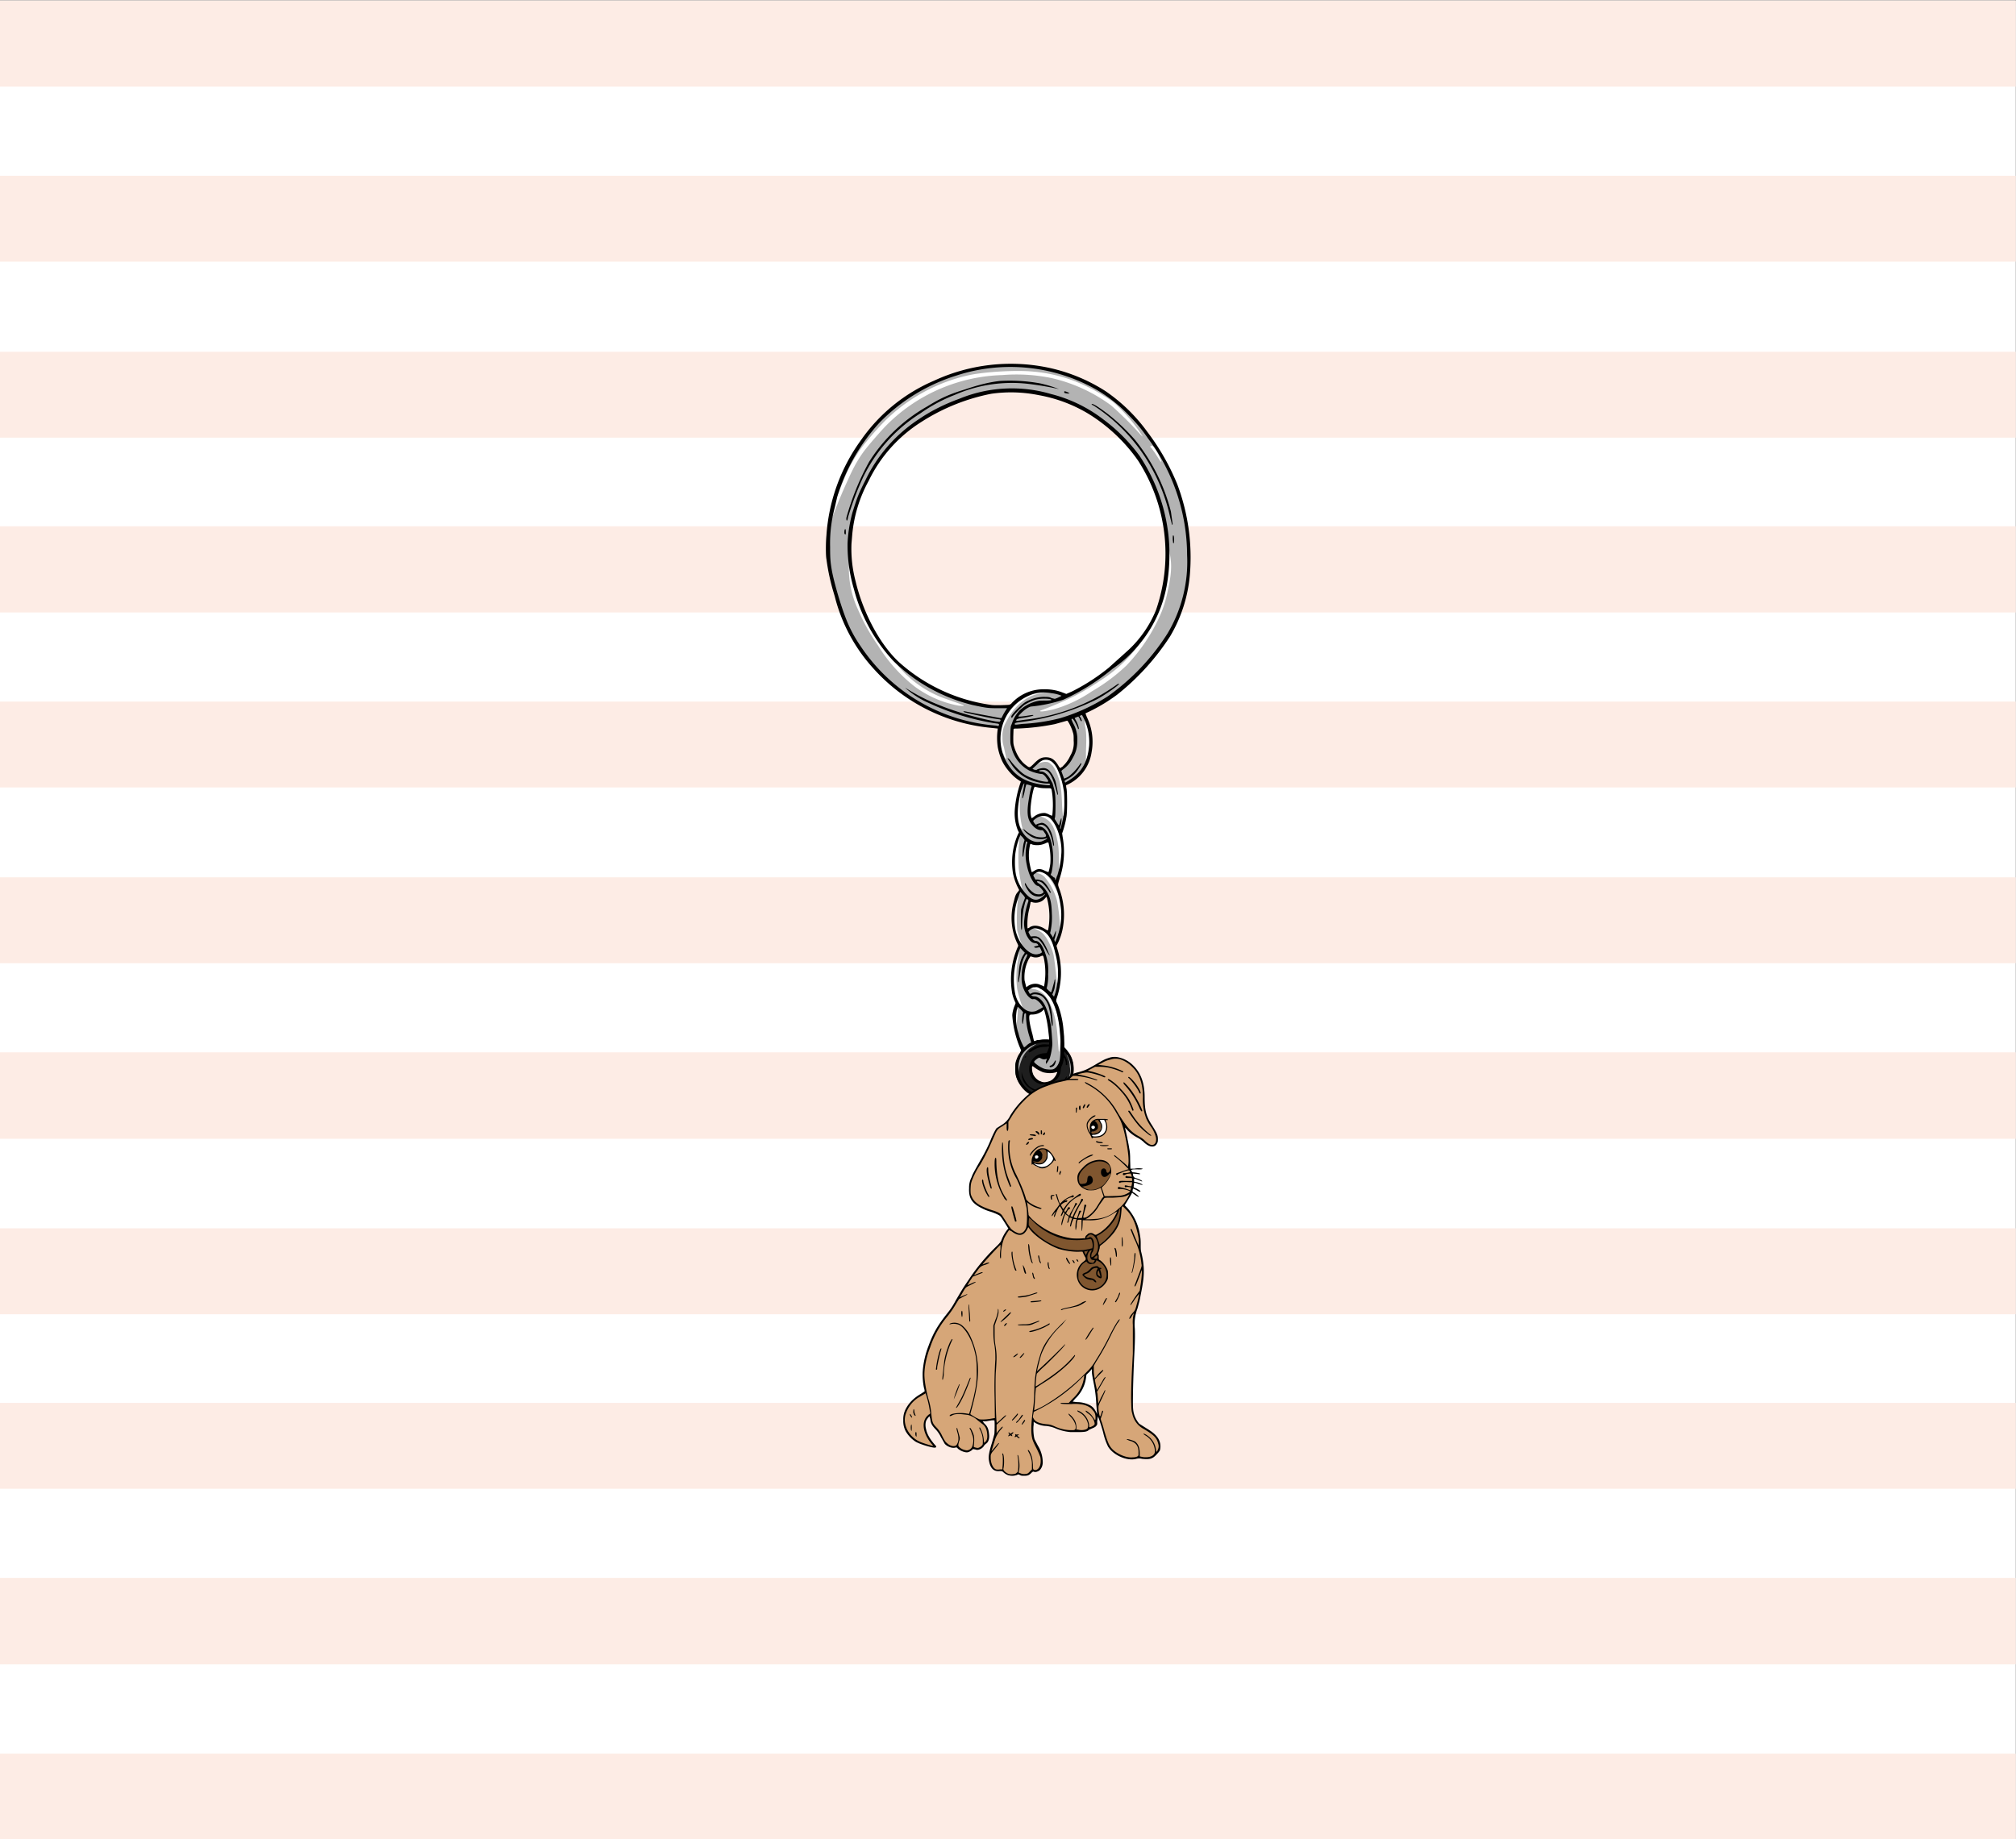 <svg xmlns="http://www.w3.org/2000/svg" xml:space="preserve" version="1.1" viewBox="0 0 821.1 749.3"><rect x="0" y="0" width="821.1" height="749.3" fill="#808080" stroke="none"/><g fill-opacity="1" fill-rule="nonzero" stroke="none" display="inline"><path d="M0 749.5h821V.2H0Z" fill="#fff" display="inline"/><path d="M0 732v-17.6h821v35H0V732m0-71.6v-17.6h821V678H0v-17.6M0 589v-17.5h821v35H0V589m0-71v-17.6h821v35H0v-17.5m0-71.6v-17.6h821v35.2H0v-17.6m0-71.4v-17.5h821v35H0v-17.5m0-71.6v-17.5h821v35H0v-17.5m0-71.4v-17.5h821v35.1H0v-17.6m0-71v-17.6h821v35H0v-17.5m0-71.6V71.6h821v35H0V89.2m0-71.4V.2h821v35.1H0V17.7" fill="#fdece5" display="inline"/></g><path d="M423.4 446.8a15 15 0 0 1-4.6-2.2L417 443c-.4-.6-1-1-1-1-.7 0-1.7-1.9-2.2-3.8-.4-1.7-.3-4.3.2-6a7 7 0 0 1 1.7-3.3l.7-1-1-2.6a32.8 32.8 0 0 1-2.6-12.5c.2-1 1-3.2 1.3-3.4.2-.1.1-1-.2-1.6-.4-.8-1-2.6-1.2-3.7a30.8 30.8 0 0 1 2.3-18c.4-.6.3-1.3-.5-2.8a21 21 0 0 1-1.2-15.4c.5-2 1-3.3 1.7-4.1.7-1 .7-1.4 0-2.7a22.9 22.9 0 0 1-2.3-8.4 29 29 0 0 1 2-11.4c.7-1.9.8-2.5.4-3.4a18 18 0 0 1-1.4-7.8 50.5 50.5 0 0 1 2.6-11.7c0-.4-.2-.6-1.3-1.3-.6-.5-1.8-1.4-2.6-2.3a19.4 19.4 0 0 1-5.6-16.4c.2-1.2.2-1.9-.1-2a71.1 71.1 0 0 1-28.4-7.7 72 72 0 0 1-37.8-46 95.8 95.8 0 0 1-3.4-15.4c-.7-3-.3-9.6.7-15.6a65.6 65.6 0 0 1 6.6-20.2 73.4 73.4 0 0 1 19.8-26 82.7 82.7 0 0 1 38-16.3 63.7 63.7 0 0 1 21.2.5 65 65 0 0 1 43.6 26.8 92.7 92.7 0 0 1 12.6 22.8 86.3 86.3 0 0 1 4 39 61.9 61.9 0 0 1-3.8 13.3 74.4 74.4 0 0 1-16 22.7 69 69 0 0 1-19.7 14.7c-3 1.5-2.8 1.2-1.6 4 1.8 4.5 2.5 8.4 1.8 12.4a17.9 17.9 0 0 1-9.9 13.8l-.7.3v.9l.2 2c.4 1.7.4 7.4 0 9.5a30.9 30.9 0 0 1-1.8 7.1c-.1.3 0 1.3.4 3.1a29.5 29.5 0 0 1-1.3 15.1 8.9 8.9 0 0 0-.8 3.4l.8 2.5a27.3 27.3 0 0 1-1 21.2c-.5.7-.5 1 .2 3.6a31.4 31.4 0 0 1-.7 18.8 4 4 0 0 0 .2 1.8 37.7 37.7 0 0 1 3 14.1l.2 2.5c0 1.4 0 1.7.3 1.7s1.5 1.3 1.3 1.5c0 .1 0 .3.3.4l.3.5c0 .2 0 .3.2.4.4.1 1.2 2.1 1.5 3.5.3 1.8.3 4.2-.2 5-.3.3-.3.5-.3.9.2.4 0 .8-.7 1.5a9.3 9.3 0 0 0-1.7 2.4c0 .1-.3.4-.7.6l-1.6 1.1a11 11 0 0 1-8.4 2.2zm3-5.7c0-.2.2-.3.4-.3.5 0 1.8-.7 2.4-1.4.7-.6 1.3-2 1.5-2.8.2-.4.2-.4-.3-.4l-1.7.3a7 7 0 0 1-3.9-.3c-.8-.3-2.7-1.5-3.4-2-.8-.7-1.2-.3-1.2 1.5a5.6 5.6 0 0 0 4.2 5.1l.9.4c.1.3 1 .2 1 0zm-3-17.4 1.2-.2h1.9l1.2.2-.2-3a48 48 0 0 0-1.5-9c-.3-.6-.3-.7-1-.7-.3 0-.5 0-.8.3a7.2 7.2 0 0 1-4.4 1.6c-.6 0-.8 0-.9.2-.2.4-.1 3 .1 4.3.2.8.5 2.6 1 4.2l.6 2.8 1.2-.4 1.6-.3zm-4.4-21.4c1.6-1.2 3-1.3 4.6-.6.6.4 1.1.5 1.6.4.8 0 1-.5 1-5.5a22.4 22.4 0 0 0-.9-7.6c-.2-.4-.9-.4-1.7 0-1 .6-1.7.6-2.6.3l-1.3-.1c-.6 0-.7 0-1.2 1a16.8 16.8 0 0 0-1 12.3c.2.3 1 .1 1.5-.2zm8.2-23c.4-.4.6-2.7.6-6.2 0-3 0-3.8-.4-5.2-.4-2.4-.6-2.8-1.2-2.8-.4 0-.6.1-1.2.6a6.2 6.2 0 0 1-2.6 1.5 3 3 0 0 1-1.3-.1l-1.2-.2c-.4 0-.5 0-.6.4l-.4 1.6a27.4 27.4 0 0 0-1 6.6c0 2.8 0 3 .8 3 .3 0 .6 0 .9-.2.6-.5 1.4-.8 2-.8.8 0 2.8.8 3.7 1.4.8.6 1.7.7 2 .4zm-5.6-24.1c1.3-.9 2-.8 4 .1 1 .5 1.8.6 2 .1l.3-1.4a35.4 35.4 0 0 0-.4-11.2c-.2-.2-1.1-.2-1.8.1-2 .8-3.1 1-4.4.7l-1.6-.3h-.6l-.3 1a24.2 24.2 0 0 0 .9 11c.2.6 1 .6 2-.1zm-.2-22c1.5-1 3.3-1.6 4.4-1.3.3 0 1 .3 1.3.5l1.3.3h.6v-1c.4-3.4 0-9.5-.4-10.8l-.2-.4-1.4.1c-1.2 0-1.8 0-3.2-.2-2-.4-2.7-.4-3-.1-.3.6-.9 3-1.3 6.5-.3 2-.3 5.8 0 6.6.3.6 1 .5 2-.2zm12-20.9c1.4-1.2 2.3-2.5 3.1-4.3a11 11 0 0 0 1.3-6c0-3.5-.3-4.3-1.6-7.1-.9-1.8-1-1.9-1.4-1.9l-1.7.4a72.1 72.1 0 0 1-19.3 2.9l-1.3-.1v.4c-.2.2-.3 1.5-.3 3a14.4 14.4 0 0 0 6 13c1.2 1 1.4.9 3-.8 1.8-1.7 2.6-2.3 3.8-2.7 1-.4 1.5-.3 2.8.3 1 .5 2 1.5 3 3 .5 1 .5 1 1 1s.7-.2 1.6-1zm-23-24.7 1.5-.2 1-.9a19 19 0 0 1 9.2-5 13.6 13.6 0 0 1 3.4-.2c2.7 0 4.4.3 6.5 1.2 2.3.9 2.4.9 5.2-.6a80 80 0 0 0 19-13.2l4.5-4a48.7 48.7 0 0 0 10-14.6 59.2 59.2 0 0 0 4.6-24.7 70.3 70.3 0 0 0-12.8-40.3c-5-6.7-12-13-19-17.2a58.8 58.8 0 0 0-19.9-7.4 48.6 48.6 0 0 0-12.2-1.1c-5.4 0-6 0-9.9.8a81.8 81.8 0 0 0-27 11.4c-4.8 3.2-9 6.8-11.8 10.1a71.6 71.6 0 0 0-13.5 23.2 59.7 59.7 0 0 0-3 16.2 63.8 63.8 0 0 0 5.9 28.5 70 70 0 0 0 9 15.5 67.1 67.1 0 0 0 40.9 22.3c2.2.3 6.2.4 8.4.2z" fill="#1e1e1e" fill-opacity="1"/><path d="M435.5 439.5c0-.1 0-1 .2-1.8a8 8 0 0 0 0-3.2 9 9 0 0 0-.9-4c-.4-.9-.4-1-.1-1 .3 0 1.2 2 1.5 3l.3 2.2c.2 1.2.1 1.7 0 2.9-.3 1.4-.7 2.2-1 1.9zm-8.4-2.7a14 14 0 0 0-3.7-1.4c-1-.3-1-.3-2-1.4-1.2-1.2-1.3-1.5-.8-1.5.2 0 .7-.3 1-.7l1.2-1.1.8-.7.7.5c.6.4.8.4 1.3.2.5 0 .7-.3 1.1-1l.6-1.2v-.4c.5-.3.4-4.3-.2-8.5l-.3-2.7c0-1.3-1-5.4-1.3-6-.3-.2-.7 0-1 .3-.6 1-3 1.8-4.7 1.8h-1v2.2c-.2 2.7 0 3.5 1.2 7l.7 2.5-.8.6a13.6 13.6 0 0 0-2.8 2.6c-.2.3-.2.3-.6-.2-.5-.7-.6-1.1-1.7-4l-1.3-3.3a18 18 0 0 1-.5-5.3c0-2.5 0-2.4.8-5.5l.3-1-.4-1a20 20 0 0 1-1.3-3.8c-.2-.7-.2-2-.2-4.7 0-3.8 0-4 .6-6.6a48.8 48.8 0 0 1 2.5-7.2l-1-2a18 18 0 0 1-1.8-5.7 28.5 28.5 0 0 1 .2-8.1 18 18 0 0 1 2-5.7l.7-1.2c0-.3-.3-1-.6-1.6a23.5 23.5 0 0 1-1.9-5.6 27 27 0 0 1 2.4-15.8c.2-.2 0-.6-.3-1.6a18 18 0 0 1-1.4-8.5 41.8 41.8 0 0 1 2.5-11c0-.4 0-.6-1-1a20 20 0 0 1-8.4-20.2c.1-1 .2-1-2.5-1a73.7 73.7 0 0 1-48.3-24.5 68.7 68.7 0 0 1-15.7-29.8c-1.6-5.3-2-7.4-3.3-14.7a70 70 0 0 1 3.4-26.5 88.7 88.7 0 0 1 9.9-19.8 67 67 0 0 1 27-23.8 79.3 79.3 0 0 1 40.3-8.5 73 73 0 0 1 28.6 8.6 68 68 0 0 1 20.8 19 81.1 81.1 0 0 1 16.8 40c2 14 .7 24.9-4 36a73.2 73.2 0 0 1-16 22.2 66.3 66.3 0 0 1-19.7 14.7c-1.8 1-2.3 1.2-2.3 1.5 0 .1.2.8.5 1.3 1.8 3.7 2.8 8.2 2.4 11.7-.6 6.7-3 11.2-7.8 14.4a8 8 0 0 1-2.7 1.5c-.3 0-.4-.2 0 3.3a37.8 37.8 0 0 1-1.6 15.9c-.4.8-.4 1 0 3.3.5 1.8.7 5.1.5 7.4a43.3 43.3 0 0 1-2.4 10l-.2.8.5 1.4a28.4 28.4 0 0 1 1.5 16.7c-.6 2.6-1.7 5.6-2.4 6.2-.3.4-.3.3.4 3a32.2 32.2 0 0 1 .6 15.5l-1.2 4c-.2.2-.2.4.2 1.2a35 35 0 0 1 2.6 10c.5 3.6.5 4 .1 4.6-.6.9-.7 1.9-.7 5.4 0 3.5-.2 6.4-.5 6.6l-.7.8c-.5.7-.6.7-1.7 1l-1.5.3s-.3 0-.5-.2zm-8.4-34.6a5.2 5.2 0 0 1 3-1.2c.7 0 1.1.2 2 .6a5 5 0 0 0 1.6.5c.5 0 .7-1 .7-5 0-3.2 0-4-.2-5.5-.5-2.6-.5-2.8-1-2.8l-1.2.4c-1 .4-2.2.5-3.1.1l-1-.1c-.5 0-1.5 2.2-2 4a15.5 15.5 0 0 0 0 8.5c.2 1 .5 1.1 1.2.5zm8.5-23c.5-2 .6-8.4.2-11-.3-1.4-.4-2-.8-3-.1-.4-.8-.5-.9 0-.2.6-2.2 2-3.3 2.1l-1.4-.1c-1-.4-1.5-.3-1.6.2l-.3 1.5a28.5 28.5 0 0 0-1 9.2c.1.6.2.7.5.7l.5-.2c.4-.5 1.7-1.1 2.3-1.1 1.2 0 3 .6 4.4 1.6.7.5 1.2.6 1.4.2zm-5.7-24.2c1.5-1 2.2-.9 4.2.1 1 .6 1.5.6 1.7.3l.4-1.4c.2-1 .3-2 .3-4.7 0-3.1 0-3.7-.4-5-.3-1.3-.4-1.7-.6-1.7-.2 0-.8.2-1.3.5l-2.2.6c-1.2.2-1.3.2-2.2 0l-1.6-.3h-.6l-.3 1.4a22 22 0 0 0 .6 9.3c.5 1.8.6 1.8 2 1zm-.3-21.8c1-1 2.5-1.5 3.5-1.6 1.3 0 1.9 0 2.7.6.5.3 1 .6 1.1.5.3 0 .3 0 .4-1 .2-2.1.2-7.1 0-8.8-.4-2.5-.2-2.3-2-2.2-1.2 0-1.8 0-3.3-.2-2.6-.5-2.5-.6-2.8.6a32.3 32.3 0 0 0-1.1 12.2c.2.6.7.5 1.5-.1zm11.3-20.3a15 15 0 0 0 4.2-5.6 11.1 11.1 0 0 0 .9-4.8 13 13 0 0 0-1.6-7.8l-.8-1.6h-.6l-2.3.7a53 53 0 0 1-10.7 2c-4.6.5-6.5.6-7.8.6-1.2-.2-1.2-.1-1.3.2-.2.6-.3 5.1 0 6.3a15.5 15.5 0 0 0 4.1 8.3c1 1 2.4 1.9 2.8 1.9.2 0 1-.7 2.1-1.8 2.8-2.6 4.2-3.1 6.2-2.1a8 8 0 0 1 1.6 1c.6.6 1 1 2 2.7.2.3.6.4 1.2 0zm-21.4-25.6c.8-.2 1-.3 1.9-1a18.6 18.6 0 0 1 13-5.3c2.6.1 5.4.8 7 1.6 1 .5 1.6.4 3.7-.7 2.5-1.2 6.2-3.4 8.3-4.7a108.9 108.9 0 0 0 14.8-12c5-4.5 9.5-11.5 12-18.5a68.7 68.7 0 0 0-.5-43.6 63.5 63.5 0 0 0-53-43.3c-3-.5-11.1-.5-13.6 0a72 72 0 0 0-17.2 5 71 71 0 0 0-22.8 14.8 55.5 55.5 0 0 0-7.1 8.7 56.2 56.2 0 0 0-4.7 8 56.4 56.4 0 0 0-5.7 17.5 56.2 56.2 0 0 0-.5 16.3c1.3 8 3.6 15.7 7 22.6a53.3 53.3 0 0 0 17.7 21.8 66.7 66.7 0 0 0 30.5 12.7c2.2.4 7.8.4 9.1.1zm3.5 148.9c-.2-1.7.1-3.9.8-5.5a8 8 0 0 1 2-2.6 9.5 9.5 0 0 1 2.9-2.2c2.3-1 2.4-1 .4.3a10.8 10.8 0 0 0-4.3 4.8 21.6 21.6 0 0 0-1.6 5.9l-.2-.7z" fill="#b3b3b3" fill-opacity="1"/><path d="m431.2 428.2-.5-6.3c-.5-7.6-2.6-14-5.7-17a7.9 7.9 0 0 0-4.6-2.1c-.9 0-1.2 0-1.2-.5 0-1 3.3-.6 5.3.8 3.1 2 5.4 6.3 6.8 13.2a38.2 38.2 0 0 1 .1 12.2s-.2-.2-.2-.4zm-17.7-10.8a31.2 31.2 0 0 1 .3-6c0-.2.3-.3.5-.2.2 0 .2.3.2 1.6l-.2 2.5-.3 1.7c-.1.9-.3 1-.5.4zm2.4-7a23.1 23.1 0 0 1-2.4-4.9c-1-4-1.2-7.6-.2-13.2l.7-3.3c.3-2 .4-2.3.8-2.2.5 0 .5.3-.5 6.2a38 38 0 0 0 0 9.9 46 46 0 0 0 1.8 6.4c.6 1.8.5 2.2-.2 1.2zm14.5-11c-.4-4-1-8.9-1.3-10.4-1-4-3-7.6-4.7-9a11 11 0 0 0-3.4-1.8c-1-.2-1.3-.5-1.2-.9.1-.3.6-.4 1.5-.1 2.3.6 4.6 2.4 6 4.4 1.4 2.2 3 6 3.4 9.3.3 1.3.4 7.8.2 9-.2 1-.5.8-.5-.5zM416 385.8a15.8 15.8 0 0 1-3.3-10.3 40 40 0 0 1 .5-6.4c.3-3 .8-5 1.4-5 .4 0 .4.4.1 1.7a67.8 67.8 0 0 0-.4 13.2 48 48 0 0 0 2.5 7.3c-.2.3-.4.1-.8-.5zm15.7-7.8c0-3-.7-9.3-1.3-11.5a24.6 24.6 0 0 0-5-9.3 5.3 5.3 0 0 0-3-1.5c-.9-.3-1.3-.6-.9-1 .2-.2.4-.2 1.2 0 .6 0 1.4.3 2 .5 2.2 1.1 5 5.4 6.5 9.9a26 26 0 0 1 1.3 11.5c-.2 1.9-.3 2.3-.6 2.3-.1 0-.2-.3-.2-1zm-15.5-15-2.1-5a42.7 42.7 0 0 1 .5-17.3c.1-.1.6 0 .7.2a70.4 70.4 0 0 0-.4 12.8 71.7 71.7 0 0 0 2 10.5l-.7-1.2zm15.1-9v-4.4c-.1-4.4-.3-6-1-8.8-1.2-5-3-7.2-6.8-8.3-1-.2-1.2-.7-.8-1l.4-.2 1.2.3a9 9 0 0 1 5.6 4.1 26.9 26.9 0 0 1 2.5 15.1c-.4 2.5-.9 3.7-1 3.1zm-15.6-16.9c-.6-1-1.4-3.2-1.5-4.3a31.6 31.6 0 0 1 1.1-11.4c.6-.6.9.4.5 1.8a36 36 0 0 0 .5 13.7c.2.7.2.7 0 .7s-.4-.1-.6-.5zm17.3-4.8c-.2-.2-.4-3-.5-6.2-.2-3.7-.3-4.8-.8-7.3-.8-3-1.6-5-2.9-6.8-1-1-1.7-1.6-2.6-1.6-.9-.1-2.3.2-3.3.7-.6.3-1.1.3-1.1 0s1.3-1.3 2-1.5c3-1 4.7-.2 6.6 2.7 1.9 2.8 3.1 7.5 3.4 12.1 0 2.1-.2 6.3-.4 7.6 0 .4-.3.6-.4.3zm9.3-22.5v-3.6c.2-5.3.2-7.5-.2-9.6-.4-2-.4-3.6-.1-3.7.4-.1.5.1.7 1.1l.6 2.9c.4 1.8.4 2.2.4 5.2s0 3.4-.5 5.1c-.4 2.2-.6 2.9-.8 2.9l-.2-.3zm-33.8-2.7c-1-2.4-1-2.7-1.3-4.3a13 13 0 0 1 .5-7 29.7 29.7 0 0 1 5.4-8.9c1.7-1.7 4.3-3.7 6.2-4.5a19.8 19.8 0 0 1 6.3-1.5c1.5 0 5.1.6 5.4 1h-2a22.9 22.9 0 0 0-9.3 1.8c-1.7.8-3.7 2.2-5.1 3.6a26.7 26.7 0 0 0-4.9 7 10.6 10.6 0 0 0-1.4 5.9c0 1.7 0 2.2.6 4.3 1 4.7 1 4.6.8 4.6-.2 0-.6-.8-1-2zm15.2-17.6a160.9 160.9 0 0 0 12-5c3.6-1.7 7.8-4.1 12.7-7.4 5-3.2 9.3-7 12.3-10.5a62.7 62.7 0 0 0 14.7-31.7c.4-2.5.4-6.8 0-9.2-.2-1.6-.1-2 .2-2 .5 0 .7.4.8 1.7 1 4.6.7 8.6-.8 15.4a47.9 47.9 0 0 1-2.8 9.2 71.9 71.9 0 0 1-14 21.1 74.9 74.9 0 0 1-14.2 10.6A53.2 53.2 0 0 1 429 289c-4 .9-5.4 1-5.4.6zm-33.1-2a43.3 43.3 0 0 1-18.3-8 64 64 0 0 1-14.8-16.7 78.5 78.5 0 0 1-8-14.4 39.3 39.3 0 0 1-3.7-18.9 44.2 44.2 0 0 1 .6-9v3.4c0 2.4.1 3.9.3 5l.4 4.3a68 68 0 0 0 12.5 30c2.3 3.2 2.6 3.7 5.5 7.2a44.2 44.2 0 0 0 20.7 14.5l3.4 1.2c3.1 1.1 3.3 1.2 3.3 1.4 0 .2-.7 0-2 0zm-53.8-66.7a96.4 96.4 0 0 1 .9-9.1c.3-1.9.5-2.7 1-4l1.7-4.2c2-5 4-9.9 4.8-11.5a60.6 60.6 0 0 1 6-10 136 136 0 0 1 8.9-10.2 70.2 70.2 0 0 1 35.2-19.1c6.7-1.3 19-2 25.7-1.3a61 61 0 0 1 18 4.4 71.1 71.1 0 0 1 14.4 8 64.4 64.4 0 0 1 12 14c-.2 0-1.1-1-2.2-2.2-3.2-3.6-9.3-9.4-11-10.7a65.5 65.5 0 0 0-24-10.9 70.5 70.5 0 0 0-20-1.2 69.3 69.3 0 0 0-47.6 20.9c-2.2 2.3-6 6.7-7.6 8.7-3 3.7-5.3 7.8-7.6 13a230 230 0 0 0-7.3 17.8 26.6 26.6 0 0 0-1.4 7.6zm9.7-1.8v-.1.2-.2zM472 187l-1.6-2.5-1.3-1.8c-.7-.7-.7-.8-.4-1 .5-.5 1.2.2 2.4 2 .6 1 2 4.2 1.9 4.3-.2.2-.3.1-1-1z" fill="#fff" fill-opacity="1"/><path d="M423 447.2c-1.4-.4-3.2-1.1-4.5-2a12.7 12.7 0 0 1-3.7-4.4c-1-2-1.3-3-1.3-5.5 0-2 0-2.2.5-3.6.3-.8.8-2 1.3-2.6l.6-1.2-.4-.9a41.5 41.5 0 0 1-3.2-13.3c0-1 .4-2.8 1-4.1.2-.6.4-1 .3-1.1a16.7 16.7 0 0 1-1.3-3.6 33 33 0 0 1 2.3-19.3c.2-.3.2-.4-.6-2a24.4 24.4 0 0 1-1-16.6c.5-2.2.8-2.8 1.6-3.7l.5-.7-.6-1.2a23.3 23.3 0 0 1-1.9-5.5 28.1 28.1 0 0 1 2-16l.4-.8-.5-1a18.9 18.9 0 0 1-1.2-8 43.6 43.6 0 0 1 2.5-11.7l-1.2-.8c-2.4-1.6-5-4.7-6.3-7.3-.8-1.6-1.5-3.7-1.9-5.8a25.2 25.2 0 0 1 0-7.7l-2.8-.3a73.6 73.6 0 0 1-47.8-24.1A68.2 68.2 0 0 1 340 243l-.8-2.7a87.1 87.1 0 0 1-2.6-12.5c-.3-1.5-.3-6.6 0-9.7a74.4 74.4 0 0 1 14-38.7 69.5 69.5 0 0 1 29.8-24.3 74.5 74.5 0 0 1 46.2-5.4 70 70 0 0 1 23.6 9.6 69.3 69.3 0 0 1 17 16.5 93.7 93.7 0 0 1 12.3 21.5 84.4 84.4 0 0 1 5.1 37.1 59 59 0 0 1-8 24.8A98.9 98.9 0 0 1 455 283a70.3 70.3 0 0 1-12.9 7.6l.6 1.6a22.9 22.9 0 0 1 1.9 14.2 17.3 17.3 0 0 1-10.4 13.5s0 .7.2 1.4c.3 2 .3 9 0 11.2a37 37 0 0 1-1.8 7l.2 1.4a34 34 0 0 1-1 16.3c-1 3.3-1 3-.5 4.5a30 30 0 0 1 1.7 15.6 23.8 23.8 0 0 1-2.7 8l.6 2.1a32.3 32.3 0 0 1-.7 19.8v.8c1.3 2.3 2.6 7.3 2.9 11l.3 3.2.1 2.8v1.6l.8 1c2.1 2.2 3.1 5.1 3 8.2 0 1.9-.4 3-1 4.7a12.2 12.2 0 0 1-13.4 6.7zm4.5-1.1a10.9 10.9 0 0 0 6.5-17.2l-.4-.6-.2.6c0 .5 0 .7.7 1.8.5 1.3.6 1.6.6 2.3 0 .8 0 .9-.3.9s-.3-.1-.3-.9c-.2-1.5-.9-2.8-.9-1.5 0 .6-.3 1.8-.8 2.8-.2.5-.4 1.3-.4 1.9-.3 2.4-1.6 4-4 5.2-.7.3-1 .3-2.5.3-1.7 0-1.8 0-2.9-.5a6 6 0 0 1-3.4-5.3 6.4 6.4 0 0 1 5.8-6.8l1.3-.1.4-.9.5-1.3v-.5l-1.5.2c-2.1 0-3.3.4-5 1.4-1.4 1-1.9 1-1.7.4 0-.5 2.3-2 3.5-2.3a8 8 0 0 1 3.9-.5h.9v-.9h-1.5a11.2 11.2 0 0 0-10 5.8c-.8 1.8-1 3-1 5 0 1.8 0 2 .4 3.3a11 11 0 0 0 5.6 6.5c2.2 1 4.4 1.3 6.7.9zm-4.3-1a12.4 12.4 0 0 1-4.6-2.4 7.2 7.2 0 0 1-2.5-5v-1l.3 1.2c1 2.7 2.4 4.6 4 5.4a10.5 10.5 0 0 0 8 .9 10 10 0 0 0 5.5-4.9c.5-1 .7-1 .5 0-.2.9-.4 1.3-1.1 2.2a11.6 11.6 0 0 1-3.3 2.8c-1.9 1-5 1.3-6.8.8zm-5.9-14.4.3-.3c.3-.3.3-.3.3-.1 0 .2-.3.6-.5.6v-.2zm10.3 9.7c1.2-.4 2.5-2 3-3.4v-.3l-1.2.3c-1.5.3-3 .2-4.6-.2a15.5 15.5 0 0 1-3.8-2.2c-.2-.2-.5-.3-.6-.2-.3.2 0 2.4.4 3.3a5.6 5.6 0 0 0 3.8 3.1c.7.2 2 0 3-.4zm1.3-4.8c1.3-.4 2.5-2.2 2.8-4.2a49.5 49.5 0 0 0 0-10.9c-.5-6-1.8-10.5-3.5-13.4-1-1.7-3.1-3.7-4.5-4.3-1-.7-1.3-.7-2.2-.6-1 0-1.1.1-2.7 1.2-.2 0 .6 1.5.7 1.5l.7-.3c1.2-.7 3.4-.2 4.7.8 1.3 1 2.5 3 3.1 5.2.6 2.2 1 7.4.6 7.4-.2 0-.2-.3-.5-2.3 0-1.7-.7-4.5-1-5.7-.7-2.1-2-3.9-3.4-4.5-.9-.4-2.5-.6-3.1-.3-.3 0-.5.2-.5.2 0 .3.7.5 1.2.5.8 0 1.6.4 2.6 1.3 1.4 1.4 2.4 3.5 3.4 7l.7 3.4c.2 1 .6 6.5.6 7.7 0 1.5-.7 5.2-1.2 6.1-.4.8-1.2 2-1.4 2v-1c.3-.6.4-1 .3-1h-.3c-.5.3-1.3.2-2-.2a3 3 0 0 0-.8-.3 5.6 5.6 0 0 0-1.9 1.4c-.2.3-.1.5.5 1 1 .9 2.9 2 3.9 2.2.9.2 2.4.3 3.2.1zm-1.3-1c-.3 0 0-.5.3-.5.4 0 1.2-.8 1.6-1.6.4-.8.7-.6.4.3-.2.8-.6 1.4-1 1.6-.5.3-1.1.4-1.3.3zM418 426a12.4 12.4 0 0 1 1.3-1l.7-.3-.7-2.4a29 29 0 0 1-1.4-8c0-1.5 0-1.5-.2-1.5-.5 0-.5 0-.8 2.4l-.3 1.9c-.2.1-.3-.5-.3-1.4 0-1.1.2-3 .4-3.2.1 0-.3-.6-1-1.3l-1.2-1.1-.3 1a18.6 18.6 0 0 0 .6 9.8 22 22 0 0 0 2.3 5.8l.9-.6zm4.6-2.3 2.7-.2h2v-.6l-.3-2.7a47.8 47.8 0 0 0-1.5-8l-.3-1-.7.7a6.6 6.6 0 0 1-3.9 1.4c-1 0-1.2.1-1.3.4-.3 1 .1 3.7 1.2 7.6.7 3.1.6 3 1 2.8l1-.4zm-.7-11.8 1.9-1 1-.6-.4-.6a7.3 7.3 0 0 0-2.5-2.5c-.3-.2-.6-.2-1-.2-.6.2-1.2-.2-2.2-1.2a11.2 11.2 0 0 1-2.6-7.8c0-3 .5-5.1 1.8-7.7.6-1.2.6-1.6.3-1.6-.7 0-1.9 2.9-2.3 5.2a2342.2 2342.2 0 0 1-1 6.3c-.3 0-.3-1 0-3.5.2-3.7.8-6 2-7.8l.5-.8-1-1c-.4-.5-.8-.9-.9-.8a48.3 48.3 0 0 0-1.8 6 30.2 30.2 0 0 0-.3 12.1c.4 2.3 1.5 4.4 3 5.9 1.7 1.7 3.4 2.2 5.5 1.6zm7.9-7.3a30 30 0 0 0 0-16.3c-1.2-5.4-2.8-8-5.4-9.3-1.5-.7-2.8-1-3.6-.7-.7.2-1.9 1-1.9 1.5l.5 1c.3.6.5.8.7.7 1.5-.2 2.3-.1 3.2.5 1.1.8 2.4 2.7 3.7 6 .6 1.3.6 1.2.4 1.2l-.9-1.3c-1.5-3-3-5.1-4-5.6-.7-.2-1.9-.2-2 0-.1.2.8 1 1.2 1 1.5 0 2.8 1.5 4 5a20 20 0 0 1 1.2 8.5 19.2 19.2 0 0 1-.6 5.8c0 .2 1.7 1.8 1.8 1.6.2-.1 1-3.3 1.3-4.3.3-2 .6-.7.2 1.8 0 .8-.3 1.7-.6 2.4l-.4 1 .3.5.4.4.5-1.4zm-11.3-2.8c1.4-1 3.2-1.3 4.7-.8l1.5.6.5.3.1-.4a30 30 0 0 0 0-10.4c-.4-2-.4-2-1.5-1.5-1 .5-2.3.6-3.3.2l-.8-.2-.7 1.1a16.2 16.2 0 0 0-1.7 8.7l.7 2.8.5-.4zm4.6-13.2c.3 0 .8-.3 1-.4l.3-.3-.4-1c-.4-.8-.4-1-.8-1-1.3.3-1.6.3-1.8 0-.5-.1-.3-.3.7-.5l.8-.2s0-.3-.3-.6c-.4-.3-.7-.4-1-.4-1.3 0-2.3-1-3.4-3a12 12 0 0 1-1-6.6 31 31 0 0 1 1.5-7c.3-.8.2-1-.3-1.3-.3-.2-.4 0-.9 1.4l-.6 2.5c-.3 1.6-.6 5-.6 6.8s-.2 2.4-.4 1.3c-.2-1-.1-6.7 0-7.8.2-1 1-3.2 1.5-4.5.1-.4 0-.5-.5-1.2l-1-1.1c-.3-.5-.4-.4-.6.3l-.7 2.1a24 24 0 0 0-.9 13.2c1.5 5.9 6.1 10.5 9.4 9.3zm7-5.6c1.7-3.9 2.5-8.8 2-13-.9-7.6-3.4-12.7-7.1-14.4-1.4-.6-1.9-.6-2.9-.1l-1 .7c-.3.4-.3.5.2 1.3l.4.8h1l1.6.4c1.2.6 2.2 2 3.3 4 .5 1 .5 1 .2 1-.1 0-.3-.2-.5-.6-.6-1-2.1-2.9-2.9-3.5-.7-.5-1.8-.8-2-.5-.1.1 0 .3.4.6a11 11 0 0 1 2.6 2.2c2.1 2.6 2.9 5.2 3 10.2a27.2 27.2 0 0 1-.5 7.2l-.2.8.6.9.6 1 .2-.6a25467.3 25467.3 0 0 0 .9-2.2c.2 0 0 1.8-.3 2.6l-.3 1 .3 1 .4-.7zm-3.2-4.2a28.8 28.8 0 0 0-.5-13l-.2-.5-.6.7a4.9 4.9 0 0 1-5 1.6c-.7-.3-.9-.2-.9.3l-.4 2a25.6 25.6 0 0 0-.8 8.3l.6-.2c1.4-1.3 4-1.2 6.6.5 1 .6 1 .6 1.2.3zm-3.6-12.6c.9-.4 2.4-1.7 2.4-2l-.6.3c-.6.6-1.4.8-2.5.7-1.7-.1-3-1-4.1-2.8-.6-.9-1.3-2.3-1-2.6 0-.2.2 0 .5.6a9.8 9.8 0 0 0 3.4 3.6c1 .4 2.3.5 3 0 .6-.3.8-.6.4-1.1-.5-.8-1.7-2-2-2-1.5 0-3.8-4.2-4.6-8.6a19 19 0 0 1 0-8.4c.3-.8.3-.9 0-1-.2-.2-.2-.2-.3 0-.2.3-.8 3.7-1 5 0 .7-.2 1-.3 1.2-.3 0-.1-3.7.3-5.5l.4-1.4-.7-1-1-1a30.3 30.3 0 0 0-2 7 30.3 30.3 0 0 0 0 8.3 17.3 17.3 0 0 0 5 9.4c1.8 1.6 3.2 2 4.7 1.3zm7.3-9.4c1-3.2 1.5-6 1.7-9.4.3-6-2.5-13.2-5.6-14.7a4.8 4.8 0 0 0-3.4 0c-1 .3-2.5 1.5-2.5 1.8l.5.9.6.6.8-.4 1.5-.4c1.9 0 3.8 2.5 4.6 6 .5 2.2.6 3.4.4 3.4-.1 0-.3-.4-.4-1a19 19 0 0 0-2-5.7c-1.1-1.6-2.3-2.3-3.6-1.7-.6.2-.6.5 0 .5 2.1 0 4 2.4 5 6.5a27.6 27.6 0 0 1 .1 12.2l-.4 1 .7.5c.3.3.6.6.8.6.2 0 .3.2.3.4 0 .3 0 .6.2.6 0 0 .4-.8.6-1.7zm-9.4-2c1.4-1 2.7-1 4.5 0l1.3.5c.1 0 .6-1.8.8-3.6a26.8 26.8 0 0 0-.8-8.5s-.5 0-.9.2a8 8 0 0 1-5.5.7c-.7-.3-1-.4-1-.2a19.2 19.2 0 0 0-.3 7.6c.4 2 .8 3.8 1 3.8l.9-.5zm3-12c1-.4 2.3-1 2.3-1.3 0-.1-.1-.1-.6.1a7.7 7.7 0 0 1-6.7-1.3c-1.2-.9-2.3-2-2.3-2.4 0-.3 0-.2.8.5a14.8 14.8 0 0 0 3.6 2.2c1.4.6 3.9.7 4.6.2.2-.2.2-.2 0-.9l-.8-1.2c-.4-.5-.4-.5-1.1-.5-1 0-2.3-.6-3.4-1.9-2.2-2.4-2.6-5-1.4-11.7a25.8 25.8 0 0 1 1-4.4c-.2-.2-2.2-.8-2.2-.6l-.4 1.4c-.4 2.4-1 4.2-1.1 4.2-.2 0-.2.2 0-1.3 0-1 .4-2.5.7-4.5v-.3c-.3 0-1.1 2-1.6 4.1-1.9 8.3-1.3 13.7 2 17.3 2 2.1 4.2 2.9 6.6 2.3zm8.3-7.3a32.2 32.2 0 0 0 1-8.8c0-2.6-.1-4.2-.3-5a31 31 0 0 0-2.8-8.9c-1.3-2.3-2.7-3.3-4.4-3.3-1.3 0-2.1.5-4 2.3l-1.5 1.4.6.3c.6.2 1.2.2 1.3 0 .2-.2 1.7-.6 2.6-.6 1 0 2 .5 2.7 1.4.7.8 1.7 2.5 2.2 4 .3 1.2 1 4.6 1 5.2 0 .6-.2.3-.4-.4-1.6-6.3-3-9-5-9.4-.5-.1-2.3 0-2.3.3 0 .2.5.3 1 .3 1 0 2.4 1.1 3.5 3a99 99 0 0 0 1 1.8l.3 1.2c.7 2.2.9 3.5.9 7.9 0 2.7-.1 4.3-.2 4.8-.2.6-.2.6.3 1.3l.8 1.3.5.7.4-1.5.5-1.5c.3 0 .1 2-.2 3-.2.6-.3 1.1-.2 1.3.1.2.1.2.2-.1l.5-2zm-11.5-2.7a6.7 6.7 0 0 1 4.6-1.6 6 6 0 0 1 1.8.7c1 .4 1 .5 1.2.2a39 39 0 0 0 0-8.5c-.4-2.7-.2-2.5-2-2.5-1.1 0-2.2 0-3.3-.2l-1.8-.4c-.6 0-1.8 6.7-1.8 9.8 0 1.4.3 3 .6 3l.7-.5zm6.6-13v-.4c0-.2-.3-.2-1.1-.2-1.5 0-3.5-.4-5.5-1a16.7 16.7 0 0 1-9.6-7.7 11.8 11.8 0 0 1-1-1.5c0-.3.6 0 1.5 1.3 1.4 1.8 4 4.4 5.3 5.2 2.4 1.5 7 3 9.3 3 .6 0 .6-.4-.2-1.4-.8-1.3-1.6-1.9-2.3-1.8a18 18 0 0 1-4.8-1.4 14.4 14.4 0 0 1-7.3-9.7c-.4-1.2-.4-1.7-.4-3.6 0-2.5.1-4.6.3-5l.4-1a14 14 0 0 1 3.3-5.4 16 16 0 0 1 6.2-3.4c1.2-.3 1.6-.4 3.7-.4 2.7 0 3.5-.2 2.3-.6a15.5 15.5 0 0 0-5.8.2c-1.5.4-3.3 1.3-4.6 2.1-1.1.8-4.3 4-4.8 4.9-.3.5-.6.6-.6 0-.2-.7 3.7-4.6 5.6-5.9 2.6-1.5 5.4-2.3 8.2-2.2 1.4 0 1.9.1 2.6.5l1.3.3c.8-.2 2.9-1.2 2.7-1.3a15 15 0 0 0-4-1c-3.8-.7-7-.2-10.3 1.5a19.2 19.2 0 0 0-6.7 28.6c2.7 3.7 6.3 5.8 11.2 6.8 2.3.5 5 .7 5.1.5zm7.8-1.9c5.2-3.3 7.5-7.3 8.2-14a22 22 0 0 0-2.9-12.6 3 3 0 0 0-1 .4l.3.4.4.8.2.6c0 .2 0 .3-.2.3s-.4-.4-.6-1a59.4 59.4 0 0 0-.6-.9s-1.4.5-1.5.6l.4.8c.7 1 1.6 3.7 1.2 3.7 0 0-.2 0-.3-.3-.1-.6-1.3-2.9-1.7-3.4-.5-.6-.5-.6-.8-.4-.2.1 0 .5.6 1.8a13 13 0 0 1 1.7 6.7c0 2.9-.5 5-1.9 7.4a12.8 12.8 0 0 1-4 4.7c-.4.3-.6.5-.6.7l1.1 3 1.2-.5c.8-.4 1.4-1 2.5-2a23 23 0 0 0 3-3.7l.3-.1c.2.2-.5 1.4-1.4 2.7a11 11 0 0 1-4.1 3.7 5 5 0 0 0-1.3.8c0 .3.2.7.3.7l1.5-.9zm-2.6-5.7a13 13 0 0 0 3.1-4.3 10 10 0 0 0 1.4-6.1c0-2.2 0-2.5-.4-3.7-.5-1.8-2-4.7-2.3-4.5l-5 1.4a94.7 94.7 0 0 1-15.3 1.8c-1.3 0-1.3 0-1.5.3l-.1 3c0 2.3 0 2.9.3 3.9.9 3.2 2.7 6.2 5 7.8 1.3 1 1.3 1 2.7-.3 2.4-2.5 3.5-3 5.3-3 2.3 0 3.7 1 5.3 3.8.3.4.5.6.7.6 0-.2.4-.4.8-.6zm-26-16.7c.2-.4.1-.6-.4-.7l-1.5-.2a102.3 102.3 0 0 1-26.8-8.3 34.7 34.7 0 0 1-9.5-6.2 79 79 0 0 0 14.6 7.4c6.1 2.5 16 5.3 22.3 6.4 1.6.2 1.7.2 1.8 0 .3-.4.3-.6 0-.8l-2.7-.4c-3.4-.6-8.4-1.7-11.3-2.4-1.4-.4-1.1-.7.3-.4l3.5.7a1708.6 1708.6 0 0 1 10.1 1.9h.7l.5-1a29 29 0 0 1 1.8-3h-3.5c-4.1 0-4.6 0-10.6-1.3a69.8 69.8 0 0 1-32.3-18 68.4 68.4 0 0 1-16-29.2 63 63 0 0 1-2.6-18.6 57.5 57.5 0 0 1 2-12.6c2-6.4 2.5-7.7 5.3-13.2a61.4 61.4 0 0 1 22-25c4.7-3.2 10.3-6 16.1-8.1a56.3 56.3 0 0 1 37.4-2 58.4 58.4 0 0 1 21.3 10.3 69.9 69.9 0 0 1 14.9 15 73 73 0 0 1 11.6 31.4c1 8 .5 17.4-1.3 24.6a51.6 51.6 0 0 1-11 21.3 49.5 49.5 0 0 1-10.3 9.3 90.1 90.1 0 0 1-20 12.6 59.6 59.6 0 0 1-13 2.8c-.5 0-1.3.3-2.7 1.3-.8.6-2.7 2.4-2.7 2.7 0 .2.6.2 3.4-.2 2.4-.4 2.9-.4 2.6-.1-.2.2-3.4.9-4.8 1-1.6.3-2.1.5-2.1 1 0 .3.2.2 3.6-.3a78.8 78.8 0 0 0 37.1-14.1c.9-.6 1.2-.8 1.1-.4-.2.6-5.6 4.4-8.8 6.1a96 96 0 0 1-30.8 9.3c-2.5.3-2.7.4-2.8.8 0 .3 0 .3.7.3l2.6-.3a78 78 0 0 0 15.1-2.3 76 76 0 0 0 19.6-9 91.3 91.3 0 0 0 24.2-25.5 57 57 0 0 0 8-32 79.8 79.8 0 0 0-16-47.6c-3.1-4.5-5-6.5-8.3-9.9A60.6 60.6 0 0 0 447 159a70.9 70.9 0 0 0-57.5-6 74.9 74.9 0 0 0-31.3 19.2 78.8 78.8 0 0 0-17.2 30.2l-1 4.3a56.8 56.8 0 0 0-1.9 16c0 4.7.1 6.3.8 10.2 1 5 3.4 13.3 5.6 19a53.5 53.5 0 0 0 6 11.3 73 73 0 0 0 55.3 32.4c.7.2 1 .2 1 0zm71-74.7c-.2-.7-.2-2.6 0-2.7.3 0 .4.5.4 2 0 1.3-.2 1.6-.5.7zm-133.9-3.6c0-.4 0-1.5.3-1.6.2-.2.3.3.3 1.2 0 .7 0 .9-.2.9s-.3-.2-.4-.5zm133.4-3.7-.6-2.3a74.9 74.9 0 0 0-10.3-25 71.4 71.4 0 0 0-21-21c-.6-.2-1-.6-.7-.6h.4l.8.4c.7.3 4 2.6 6 4.2a83.5 83.5 0 0 1 10.3 9.9 76.7 76.7 0 0 1 14.7 29.3l.7 5c0 .4-.3.5-.3.2zM344.7 211a105.7 105.7 0 0 1 9.3-22.9 67 67 0 0 1 23.6-22.5c5.5-3.4 9-5 15.6-7 5.8-2 10.4-3 14-3.4a68 68 0 0 1 16.5 1 51.3 51.3 0 0 1 7.6 2.3 126.5 126.5 0 0 0-11.5-2 58 58 0 0 0-31 4.4 64.2 64.2 0 0 0-13.8 7.4 63.7 63.7 0 0 0-23.5 26.2 124.4 124.4 0 0 0-6.1 16.2c-.2 1.6-.7 1.9-.7.4zm89.9-50.7-1-.2c-.2-.2-.2-.7 0-.7.5 0 2 .7 2 .9h-1zM411.2 287c.3 0 .7-.3.8-.5a17.7 17.7 0 0 1 12.5-5.7c3.1-.1 5.7.3 8.5 1.4l1.3.5 2.3-1a81.7 81.7 0 0 0 15-9.7l8-7.2a46 46 0 0 0 11.2-16.2 70 70 0 0 0-7.3-61 68.7 68.7 0 0 0-20.3-19.1 59.3 59.3 0 0 0-20-7.5 57 57 0 0 0-19.4-.6 81.7 81.7 0 0 0-28.4 11.4 58.4 58.4 0 0 0-21.6 24.1 56 56 0 0 0-6.7 22l-.3 3.6a52 52 0 0 0 1.7 15.4c3.1 13 10 25.7 17.6 32.8a70.7 70.7 0 0 0 37.8 17.5c1.7.2 6.7 0 7.3-.1z" fill="#000"/><g display="inline"><path d="M411.2 600.8a5.6 5.6 0 0 1-2.3-1.3c-.6-.6-.6-.6-1.6-.5-1.3.1-2-.1-2.7-1-.8-.7-1.3-1.8-1.5-3.3-.3-1.4.2-3.4 1.7-8.2l.6-1.6v-3.3c0-2.9 0-3.3-.2-3.4a5 5 0 0 0-1.3.1l-2.5.4c-1.2 0-1.4.1-1.4.4 0 .3.1.5.6 1a6.2 6.2 0 0 1 2 4.7c0 1.4-.3 2-1 2.7l-.8.8c-1.5 1.7-2.3 2.2-3.4 1.9-.8-.3-1.3-.2-2 .3-.9.7-1.5.9-2.2.7-1-.2-2-.8-2.7-1.4l-.6-.6-.8.2c-1 .2-1.7 0-2.9-.6-1-.6-1.6-1.4-2.7-3.7-1-1.7-1.3-2.2-2.3-3.3-1.4-1.5-1.7-2-2-3.8-.3-1.2-.3-1.3-.6-1.3-.4 0-.5 0-1 .7a5 5 0 0 0-1 3.3c0 2.7 1 5 3.4 7.6 1.1 1.3 1.1 1.3-1.2.7-4-.9-6.1-2-8-4a11 11 0 0 1-2.4-4.6 9 9 0 0 1 0-4.1c.4-1.4 1.3-3 2.3-4.3 1.2-1.6 2.7-2.7 5-4.1l1.3-.6v-.8l-.5-2.4c-.5-2.3-.5-5.8 0-8.2a47.6 47.6 0 0 1 9.3-20c2-2.7 2.4-3.2 5.5-8.8a102.2 102.2 0 0 1 16.7-21c0-.6 2-4.5 2.7-5 .2-.2.2-.3.2-.6a34 34 0 0 0-3-5.2 11 11 0 0 0-4.3-2c-2.8-.8-5.8-2.5-7-3.9-1.7-2-2.1-4.8-1.2-8a28 28 0 0 1 3.3-6.7 81.7 81.7 0 0 0 5-9.6c.9-2.3 2-4.6 2.5-5.1a11.1 11.1 0 0 1 1.9-1.3 10 10 0 0 0 3.7-3.8 29 29 0 0 1 5-6.4 22 22 0 0 1 8.1-5.8 36.4 36.4 0 0 1 9.3-2.8 6.2 6.2 0 0 0 1.7-1c1.3-1 1.5-1.2 4-1.9a19 19 0 0 0 6.3-2.8c3.7-2.2 4-2.4 5.6-2.7 2-.6 2.4-.6 3.6-.4a12.4 12.4 0 0 1 5.9 3.4c3 3 4.5 7 4.5 12.9 0 5.4.6 7.6 3.2 11.7 1.8 2.8 2.2 3.7 2.2 5 0 1.6-1 2.8-2 2.8-.8 0-2-.7-3.3-1.9l-2-1.6a14.7 14.7 0 0 1-4.2-3c-.9-1-1.3-1.3-1.5-1.3-.4 0-.4.5.4 4 1.2 5.4 1.3 6.4 1.3 10 0 2.5 0 3.3.2 3.3l.2.4.2.6a11.8 11.8 0 0 1 1 3.7c0 2.5-.8 5-2.7 8l-1 2 .8 1.2a20.8 20.8 0 0 1 5.6 14c0 2.6 0 3 .2 4a31.9 31.9 0 0 1 1 9.8 73.6 73.6 0 0 1-2.1 11.4c-1.7 6-1.6 5.1-1.5 8.2.1 5.2 0 7.5-.1 11.3a250 250 0 0 0-.5 23.2c.3 2.6 1.1 4.6 2.3 5.9.5.5 1.5 1.2 3 2 3.6 2.2 5 3.7 5.6 6 .4 1.6 0 2.7-1.7 4.4-1.2 1.2-2 1.6-3.5 1.6l-2.1-.2c-1-.2-1.2-.2-2.3.2-1.6.3-2.5.3-4.4-.4a11 11 0 0 1-6.4-4.5c-.6-1-1.2-2.5-2.3-6.3-1-3.6-1.8-6-2-6.1-.2-.1-.4-2-.6-5.4-.2-3-.3-4.2-1-8l-.7-4.1c-.2-2-.4-2.1-1.8-.6l-1 1-.3 1.5c-.6 3.2-1.7 5.6-4.2 8.2l-1.3 1.3v.4c0 .3 0 .3 1.9.4 2.2 0 3.2.3 5 1.1 1.2.7 1.9 1.3 2.5 2.4l.5.6c.4 0 .4 1.2.2 2.1l-.2 1.7c0 .9 0 1-.6 1.4-.4.4-1 .7-1.5.8l-1 .5-.8.6c-.6.3-1.4.3-6.7.3a24 24 0 0 1-6.1-1.5c-1.8-.6-2.3-.8-3.5-.9a9.3 9.3 0 0 1-4.2-1.2c-1.4-.8-1.4-.8-1.5.8a19 19 0 0 0 .5 6.6l1.1 2.5c1.1 2 1.8 3.5 2 4.7.6 3-1 5.7-3 5.2-.7-.2-.7-.2-1.4.5-1.5 1.4-2.5 1.6-4.6.7-.4-.2-.6-.2-1.3.2-.9.4-2 .4-2.7.2z" fill="#d6a678" fill-opacity="1" display="inline"/><path d="M423 475.5a8 8 0 0 1-1.4-.8 3.7 3.7 0 0 0-1-.7c-.4 0-.4-.6-.1-1.8.6-3 3.2-5 5.5-4 .8.3 2 1.6 2.8 2.8.8 1.2.8 1.2.5 1.2l-.3.4a7 7 0 0 1-2.6 2.6c-.8.4-1.1.5-1.9.5a5 5 0 0 1-1.4-.2zm21.7-12.7c-.4-.5-.5-1.3-.5-3.2 0-1.5 0-1.7.4-2.3.7-.8 1.8-1.4 3.3-1.5h1.7c.5.2.5.2.7 1.5.3 1.5.2 3.3-.3 4.1-.7 1-2 1.7-4 1.7-.8 0-1 0-1.3-.3z" fill="#fffefd" fill-opacity="1" display="inline"/><path d="M443.5 525.1a6 6 0 0 1-4-3c-.4-1-.4-1.1-.4-2.8s0-1.7.5-2.8a5.6 5.6 0 0 1 2.5-2.6c.4-.3.4-.3 1 .3.2.3.6.6.9.6.9.3 2-.2 2.3-1.1.1-.3.2-.3.6-.3 1.4.3 3.1 2 3.7 3.9a6 6 0 0 1-.3 4.6 6.2 6.2 0 0 1-6.8 3.2zm0-10.7c-.9-.6-1-2.6-.4-4 .2-.4.6-.9.9-1 .8-.5 1.2-.3.6.5-1 1.3-.6 3.2.8 3.2.4 0 .6 0 .6.2.1.3-.1.8-.5 1-.3.4-1.6.3-2 0zm2.4-1.5c-.3 0-.7-.2-.7-.3 0-.2 1.2-1.3 1.6-1.3.2 0 .4.3.4 1 0 .5-.2.8-.4.8l-.9-.2zm-1.5-.8c-.2-.4 0-1.7.4-2a7 7 0 0 0 .7-3.5c-.2-.9-.7-2-1.2-2.3-.3-.3-.4-.3-.7 0-.5.3-1.2.3-1.2 0 0-.5.6-1.2 1.2-1.4 1.9-.8 3.8 1.8 3.7 5 0 2-.6 3.2-1.8 4-.7.5-1 .6-1.1.2zm-2.6-1.2c-.4-.6-.4-1.2 0-1.2.8-.3 1.4-.3 1.4 0s-.8 1.8-1 1.8l-.4-.5zm-5.2-1.5c-1.9-.2-4-.7-5.6-1.2a28.3 28.3 0 0 1-11.7-8.2c-.5-.7-.5-.8-.5-2.3 0-1.2 0-1.5.2-1.6.2 0 .7.3 1.6 1.2 4 3.8 8.6 6.3 13.6 7.4 2.2.4 6 .5 7.8.1 2.5-.4 2.5-.5 2.8.3.3.9.5 1.8.3 2.7v.8l-1.6.4c-1.9.4-4.8.6-6.9.4zm10.9-3-.6-1.7-.5-1 1-.7a21 21 0 0 0 4.2-3.4c1.6-1.7 3.5-4.8 4-6.4.1-.7.2-.8.5-.9.3 0 .3 0 .2 1.4-.1 1.9-.5 3.5-1 4.8a22.4 22.4 0 0 1-7.5 8.7l-.3-.9zm-5-22c-1-.3-1.9-.8-1.9-1 0-.1.4-.3 1-.4 1.4-.2 2.6-.8 3-1.4.7-.8.3-2-.6-2.5-.6-.3-1.1.4-1.1 1.6s-.5 1.4-1.8 1.6c-1.6.2-2-.3-1.9-2.4 0-1.5.7-2.8 2.1-4.1 1.9-2 4-3 6.4-3 1.6 0 2.6.3 3.4 1 .7.5 1.3 1.7 1.3 2.4 0 .6-.5 1.2-1 1.5-.6.4-1 .2-1-.5-.2-.7-.7-1.2-1.2-1.1-1 .3-.8 2.6.3 3 .5.2 1.5-.2 2-1 .5-.5 1-.4.8.2-.2.7-1 2.5-1.8 3.4a7.4 7.4 0 0 1-4.6 3c-1 .2-2.6 0-3.5-.3zm-21.1-10.6c-.8-.3-1-.6-1-1 .2-.3.7-.3 1 0 .3.4.5.4 1 .3 1-.1 2-1.2 2-2.2a3 3 0 0 0-1-1.9c-.5-.5-.4-.7.3-1 1-.2 2 0 2.4.4.5.6.5 3 0 4-.3.6-.9 1.2-1.4 1.4-.6.4-2.4.3-3.3 0zm23-12.1c-.2-.7 0-.8.4-.8.7 0 1.4-.5 1.9-1 .3-.4.4-.6.3-1.3 0-.7-.1-.8-.7-1.3-.4-.3-.7-.6-.6-.8.1-.2 1-.5 1.5-.5s1.5 1.8 1.5 2.8a3 3 0 0 1-2 3c-1 .2-2.2.1-2.2-.1z" fill="#80562f" fill-opacity="1" display="inline"/><path d="M410.7 601a5.9 5.9 0 0 1-2.2-1.4c-.4-.3-.5-.3-1.5-.3-2.3.2-3.7-1.2-4.2-4.3-.3-1.6 0-3.4 1.3-7.5l.9-3.3c.1-.8.2-5.4 0-5.6h-1l-2.4.4h-1.4l.8 1c1.1 1 1.6 2 1.8 4 .3 2-.2 3.6-1.3 4.2l-.7.7c-.2.6-1.2 1.4-2 1.6a2 2 0 0 1-1.5 0l-1-.2-.5.5c-1 .7-1.7 1-2.6.8a6.8 6.8 0 0 1-3-1.4c-.5-.6-.6-.6-1-.5-1.3.4-3.3-.3-4.4-1.5l-1.6-2.8a12 12 0 0 0-2.3-3.3c-1.4-1.5-1.8-2.3-2-4l-.3-1.1c-.2 0-.8.8-1.3 1.6-.4.9-.5 2.3-.1 3.7.4 2 1.6 4 3.5 6.2.6.6.7.9.6 1-.3.4-1 .3-3-.2-2.2-.6-4.2-1.3-5.4-2a12.9 12.9 0 0 1-4-4.2 9 9 0 0 1-1-4.6 9 9 0 0 1 1.1-4.7c1.3-2.4 3.2-4.3 6.1-6l1.5-1s0-.6-.3-1.5a28 28 0 0 1-.5-6.3 35.3 35.3 0 0 1 2.3-10.5c2-5.5 3.8-8.5 7.5-13.2 1.6-2 2.3-3 3.7-5.6 2.6-4.4 3-5.1 5.2-8.3a79.2 79.2 0 0 1 11.7-14c1-1 1.5-1.7 1.6-2a16 16 0 0 1 2.6-4.6l.3-.3-1.1-1.8c-1.9-3-2-3.3-3-3.8a21.7 21.7 0 0 0-3.2-1.3 18 18 0 0 1-3.5-1.4c-4.1-2-5.4-4.2-5.2-8.2a9 9 0 0 1 1-4.4c.4-1.2.9-2.1 3.5-6.7 1.8-3 3.4-6.3 4.2-8.3.8-2 2-4.4 2.5-5l1.9-1.2a9 9 0 0 0 3.7-4 35.3 35.3 0 0 1 9-9.8 34.2 34.2 0 0 1 11-4.5c3-.6 3-.6 4.1-1.6 1.3-1 1.5-1.2 4-1.8 2.3-.7 3.1-1 6.2-2.8 3.9-2.3 4.2-2.4 6-3a7 7 0 0 1 4-.1 12 12 0 0 1 5.8 3.3c3 3 4.6 7 4.6 12.8 0 5.4.6 7.8 3 11.5 2 3.2 2.4 4 2.4 5.7 0 1-.1 1.3-.4 1.8-.6 1.2-1.9 1.5-3.4.8-.4-.2-1.4-.8-2-1.5a16 16 0 0 0-2.2-1.6 14.8 14.8 0 0 1-4.2-3c-.9-1-1.3-1.4-1.2-1.1.3 1 1.5 6.6 1.7 8.2.3 1.5.4 2.4.4 5l.1 3.4h1.7a8 8 0 0 1 3.3 0c0 .2-.5.3-1.6.3a19.2 19.2 0 0 0-2.4 0l-.7.2.2.5c.2.4.4.5.8.5.6 0 2.5.4 2.6.5.3.3-.2.3-1.5.1l-1.4-.1.1.8c.3.6.3.7 1 1 1.1.3 2.7 1 2.7 1.3 0 .2-.1.1-1.6-.5-1.6-.7-1.8-.7-1.7 0v.7l1.1.2c1.4.4 2.5 1 2.4 1-.2.2-.7 0-1.5-.2-2.1-.8-2-.8-2.1.3l-.1 1 1.2.5c1.7 1 1.7 1 1.5 1.3l-.7-.2a12.4 12.4 0 0 0-2.2-1.1l-.2.6v.7a13 13 0 0 1 2.5 1.9c0 .3-.3.2-1.5-.6l-1.2-.9-.7 1.3-1.5 2.5-.8 1.3.8.8a21 21 0 0 1 5.3 10.8c.3 1.7.4 2.3.4 4.2 0 1.8 0 2.4.2 3.2.4 1.6.8 3.5 1 6 .2 3.2 0 5.6-1.3 12-.1 1-.7 3.1-1.2 5a18 18 0 0 0-1.1 8.2c.1 2.3.1 4.8-.2 10.5-.5 10.2-.7 20-.5 22.1a10.5 10.5 0 0 0 2.5 6.2l3 1.9c3.5 2.1 4.9 3.7 5.5 6 .2 1 .2 2-.1 3-.4.7-2.2 2.7-3 3-1 .6-2.5.6-4.3.4a4.5 4.5 0 0 0-2.3 0c-3.7 1-9.3-1.4-11.5-5a25.4 25.4 0 0 1-2-5.8 113.2 113.2 0 0 0-1.5-4.9l-.6-1.6-.2 1c0 .4-.2 1.1-.1 1.6 0 .8 0 .8-.6 1.5-.5.4-1 .6-1.5.8l-1.3.6c-.6.7-1.7.9-4.2.9H436a20 20 0 0 1-6.5-1.7c-1.4-.5-2-.6-3.3-.8a9.3 9.3 0 0 1-4.8-1.4l-.4-.3v1.2c-.3 1.7 0 4.9.4 6l1.3 2.5a13 13 0 0 1 2 6.8c0 1.4-.5 2.4-1.2 3.2-.7.6-1.9 1-2.5.6-.2 0-.4 0-.9.5-1 1-1.5 1.2-2.9 1.2-1 0-1.3 0-1.8-.3-.6-.3-.6-.3-1.3 0a5.6 5.6 0 0 1-3.3.1zm3-.8c.6-.3.7-.4.9-.9a21 21 0 0 0-.2-6.5c.2-.2.4.1.6 1.8.3 1.7.3 3.4 0 4.7-.2.6-.2.6.4.8a4 4 0 0 0 2.6.3c.5 0 1-.4 1.5-1l.8-.8v-2a9.7 9.7 0 0 0-1.1-4.6c-.6-1.1-.7-1.3-.4-1.3s1.2 1.7 1.5 3c.2.7.3 1.8.4 3 0 1.7.1 2 .4 2 .7.5 1.8-.1 2.3-1.2.5-.8.6-2.8.3-4a33 33 0 0 0-1.7-3.8c-1-1.9-1.5-3.2-1.6-3.8-.6-2.5-.4-6 .3-11.7.4-2.6.4-3.5.6-8.4a45 45 0 0 1 2-12.6c1.2-4.4 2.7-6.8 6.3-11a97.6 97.6 0 0 1 4.8-4.8l-1.9 2.3a32.3 32.3 0 0 0-8.3 11.8c-.5 1.4-1.9 7-1.8 7.1a276.7 276.7 0 0 0 11.4-11c.3.2-1.9 2.6-8 8.6a37 37 0 0 0-3.5 3.4c-.2.5-.6 4.8-.5 5.2 0 .2 6.8-4.3 9.1-6.2a42 42 0 0 0 6.8-6.6c.6 0-.5 1.5-2.6 3.6a60 60 0 0 1-10 7.7 92.2 92.2 0 0 0-3.2 2.1l-.3 3.3a77.3 77.3 0 0 1-.4 5.8c.1.1 2.5-1 4.1-1.9a82.3 82.3 0 0 0 17.5-13.9 19 19 0 0 0 3.4-4.4 102.3 102.3 0 0 0 5.9-10.5c2-4 3.7-6.7 4-6.3 0 0-.3.8-1 1.6-.6 1-1.6 2.7-2.7 5a109 109 0 0 1-6 10.7l-.9 1.6v2c0 1.3.2 2.4.3 2.7v.5l.9-1a11 11 0 0 1 2.6-2.6c.1.1 0 .5-.5 1l-1.6 1.6-1.3 1.4.4 2.1.5 2.2.6-1 1.6-2.7c.5-1 1-1.6 1.2-1.6l.1.1-3.3 5.6c-.2.1-.2.4 0 1.1l.2 2.5.1 1.6 1-2.3a58.9 58.9 0 0 0 1.7-3.3c.4 0 0 .8-1.6 4.2-1 2-1 2.2-1 3.1 0 1 .3 3 .6 3.4.1.2.6-1 .8-2l.3-.3c.3 0 .3 0-.3 1.8l-.5 1.5.2.8c.2.3.8 2.3 1.3 4.2 1.4 4.7 1.9 5.9 3.2 7.3 1.9 2 5.8 3.7 8.3 3.4 1.4 0 2.3-.4 2.4-.9v-1.6c-.1-2.3-1.2-3.7-3.7-4.3l-1.1-.5c-.2-.4 2 .2 3.3.8 1.4 1 2 2.6 2 4.9v1.2l1.4.3c3 .3 4.8-.7 4.8-2.4a7.8 7.8 0 0 0-4-6.5l-.7-.5c0-.5 1.9.6 3 1.8a8.1 8.1 0 0 1 2.1 4.5l.2 1 .4-.5c.5-1 .7-1.8.3-3-.6-2.3-1.8-3.5-6.1-6a9 9 0 0 1-4.4-6c-.4-1.4-.4-1.6-.5-6.3 0-4.5.2-9.6.7-18.2v-11.8a13.6 13.6 0 0 1 .4-4.6c0-.2-.6.6-1 1.4a3 3 0 0 1-.7.8c-.4 0 .1-1.2 1.3-2.5.9-1 1-1.2 1.5-3.1.6-2 1.1-4.5 1-4.6l-1.7 2.2a19.8 19.8 0 0 1-1.7 2.4c-.3 0 .1-.7 1.8-3.3l1.9-2.6.3-2c.4-2.3.6-5.2.6-6 0-.7 0-.6-1 2.1-1.3 3.5-1.6 4-1.8 4.1-.3.2-.3 0 0-.8l1.5-4c1.2-3.3 1.3-3.4 1.1-4.3a29 29 0 0 0-3-10.4l-1.5-3.8h.3c.2 0 .3.1.4.4l1.4 3.4 1.3 3.1v-.8c.1-1 0-2.8-.6-5-1-4.2-2.3-6.9-5-9.5-.6-.6-.8-.9-1-.8-.3.1-.3.1-.5 2.4-.3 3.5-1 5.4-2.8 8a29.3 29.3 0 0 1-5 5c-1 .7-1 .9-1 1.5l-.4 1.5c-.3.8-.3 1 0 1.4v1.2c0 .6 0 .6.7 1 .8.6 1.9 1.8 2.5 3 .5 1 .6 1.2.6 2.8 0 1.5 0 1.6-.5 2.6a7.5 7.5 0 0 1-3.1 3.1 6.3 6.3 0 0 1-8-2 6.6 6.6 0 0 1 1.7-9.1c.6-.5.8-.6.8-1 0-.2 0-.6-.3-.9l-.6-1.2-.4-.9h-1c-2.5.2-6.3-.4-8.9-1.2-4-1.5-9.4-5-11.6-8l-.6-.8-.5 1c-1.4 2.6-3.4 2.9-6.3.7l-1-.5c-.2.2-1.6 2.4-2 3.3a18.5 18.5 0 0 0-1.3 7c0 1 0 1.3-.2 1.2-.3 0-.3-2 0-3.9v-1.6c0-.2-7.2 7.5-7.3 8 0 0 .3 0 .8-.3 1-.4 2-.6 1.9-.4 0 .2-.6.4-1.2.7-2 .6-2.4.8-3.6 2.5l-1.3 1.7c-.2.1 0 .1.4 0 1.5-.7 3-1.2 3-1v.2l-2 .8-2 .8-1.2 1.8-1 1.7 1.5-.7c1-.5 1.7-.7 1.9-.7.2 0-.3.4-1.8 1.1-1.1.6-2.1 1-2.2 1.3-.3.1-1 1.4-2.1 3.3l-.4.6 1.5-.7 1.5-.6c.1.2.3.1-1.5 1l-1.8 1-1 1.6c-1.2 2-1.8 3-3.5 5.2a38.8 38.8 0 0 0-7.3 13c-1.5 3.8-2.3 8-2.3 11 0 2.3.6 6 1.6 9.8a27.8 27.8 0 0 1 1.2 6c.4 3.8.5 4 2.2 5.8a12 12 0 0 1 2.3 3.5c.9 1.7 1.3 2.4 1.9 2.8.8.8 2 1.3 2.9 1.2.8-.1 1-.3 1.4-1.2.5-1 .5-2.6-.1-4.5-.4-1.5-.4-2 0-1.5l1 3.7c0 .5 0 1-.3 1.6-.4 1.7-.4 1.8.2 2.4a5 5 0 0 0 2.6 1.2c.8.2 1.8-.3 2.3-1 .7-1 1-3.4.4-5l-.7-2c-.6-1-.6-1.1-.3-1.1s1.2 1.9 1.5 3c.3 1 .2 3.2 0 4.4 0 .4 0 .4.7.6.8.2 1 .2 1.5 0 .4-.2.9-.5 1-.7.5-.5.5-.5.5-1.9a9.9 9.9 0 0 0-1.1-4.6c-.4-.7-.4-1-.1-1a12.4 12.4 0 0 1 1.6 5.3l.1 1 .7-.6c.5-.6.7-1.5.6-2.7-.1-2.1-.8-3.6-2-4.4l-1.9-1.5a9.6 9.6 0 0 0-4-2.2l-2.6-.3c-2-.1-3 0-4 .6-.7.3-1 .2-.7-.2.6-.7 4-1.1 6.5-.7l1.3.2c.1-.1 1.8-6.2 2.1-8a36 36 0 0 0 1-9.4c0-4-.2-5.8-1-8.7-1.2-4.7-3.9-9.1-6.2-10.2a5.8 5.8 0 0 0-3.3-.3c-1 .3-.6-.2.2-.4a5 5 0 0 1 4.4 1 13 13 0 0 1 3.4 4.6 33 33 0 0 1 3 15.5c-.2 4-1 8-2.3 13a77.3 77.3 0 0 0-.8 3l.6.4 1.6 1 1.5.7c1.4.2 3.6 0 5.6-.4l.7-.1-.1-8.2a170.4 170.4 0 0 1 .3-15.7c0-2.4 0-2.9-.3-5.5-.4-2.3-.5-3.4-.5-5.6V540l.8-2.3a13.6 13.6 0 0 0 1-3.4c0-1.5.3-1.4.3 0 0 1-.2 1.5-.8 3.4l-.8 2.3v2.7c0 2.3 0 3.4.4 5.8.5 3.2.5 4.8.1 10.3-.3 3.9 0 20.5.4 20.9l1.8-1.6c1.6-1.5 2.1-1.9 1.9-1.3a21 21 0 0 1-2 1.9l-1.8 1.7v3.5l.6-.8c.8-1 1.6-1.9 1.8-1.9.3 0 0 .4-.4.9a12 12 0 0 0-2.7 4.6l-1.4 4.5 1.4-1.6c1.2-1.5 1.7-2 1.7-1.6l-1 1.4-1.8 2.2c-.6 1-.6 1-.6 2.2 0 2.4 1 4.4 2.2 4.8a4.3 4.3 0 0 0 1.6 0h1v-.9c.2-1.2.2-4.7 0-5-.2-.4 0-.8.2-.5.5.6.6 4.4.2 6-.1.5 0 .6.3 1 .4.5 1.4 1.2 2.1 1.3.8.2 2 0 2.7-.2zm.7-14.7c-.4-.3-.4-.4-.7-.1h-.5l.1-.3c.2 0 .3-.3.2-.5 0-.4 0-.5.3-.2h.7c.5-.3.6 0 .1.3l-.3.2.5.4.5.4c0 .3-.5.2-1-.2zm-3.7-.6.2-.4.3-.2-.3-.3c-.4-.5 0-.6.4-.2l.3.3.4-.3c.7-.6 1-.3.4.3-.4.2-.4.4-.2.6.2.4 0 .5-.3.2-.4-.2-.4-.2-.7 0-.4.2-.6.3-.6 0zm5.4-4.6.4-.8c.3-.4.6-.8.6-1h.3c.3.1 0 .5-.6 1.3-.4.6-.6.6-.7.5zm-2.3-.8s.3-.5 1-1l1.1-1.6c.3-.5.7-.7.7-.4s-.8 1.3-1.5 2.1-1 1.1-1.2 1zm-1.7-1 1-1.1 1.1-1.3c0-.1 0-.2.2-.2.5 0 .1.6-1.2 2-.8.8-1 1-1 .6zm-22.7-5.1.9-1.6c1.5-2.6 2.1-3.9 4.4-9.6.3-.9.6-1.2.6-.8 0 .5-2.2 6-3.2 8-1.5 3-2.7 4.7-2.7 4zm-1-3.1a32 32 0 0 1 2.3-6.4h.2a58.4 58.4 0 0 1-2.5 6.3zm-4.6-8.7.8-7.3a32.2 32.2 0 0 1 2.4-7.7l.7-1.1c.3 0 .3.2 0 .7a35.8 35.8 0 0 0-3.3 13.2 9.3 9.3 0 0 1-.4 2.7c-.2 0-.2-.2-.2-.4zm-2.5-4.6c.3-2.8 1.5-7.7 2-7.7.2 0 .2 0-.2 1.3s-1.2 5-1.4 6.4c0 .7 0 1-.3 1s-.2-.2-.1-1zm34-4s1.6-1.8 1.8-1.8c.2 0 0 .4-.7 1.2-.5.6-1 1-1 .7zm-2.6-.2c0-.2 1.6-1.4 1.8-1.4.3 0 0 .3-.6.9-.8.6-1.2.7-1.2.5zm29.4-7.2a33 33 0 0 1 3.1-4.8l.2.2-1.5 2.4c-1.2 2-1.8 2.7-1.8 2.2zm-22.9-3c0-.3.3-.4.8-.5a25.4 25.4 0 0 0 6.6-2.5c.5-.4.8-.5 1-.4 0 .3-.3.5-2.2 1.5-2.7 1.3-6.2 2.3-6.2 1.8zM409 540c0-.3 1-1.2 1-1 .2 0 0 .3-.2.7-.7.6-.8.7-.8.3zm6.3-.1c-.5 0-.8-.2-.8-.3l2-.1c2.2 0 2.5 0 4.8-.8 1.7-.6 2-.8 2-.4a62 62 0 0 0-2.8 1.2 6.2 6.2 0 0 1-2.8.4 31 31 0 0 1-2.4 0zm-7.8-1.4.8-.9 2.1-2c.8-.8 1.2-1.1 1.3-1 .2.1-.2.6-1.1 1.5a16.9 16.9 0 0 1-3 2.5l-.1-.1zm-12.7-.3-.3-5.3c0-1.2 0-1.5.2-1.5a61.9 61.9 0 0 0 .3 3.7c.2 3.5.2 3.3 0 3.3l-.2-.2zm-3.2-2.5c-.2-.8 0-1.7.2-1.7.3 0 .3 2.5 0 2.5 0 0-.2-.3-.2-.8zm17-1.5c0-.2.8-.8 1-.8.3 0 0 .5-.3.6-.5.4-.7.4-.7.2zm23.6-.7c0-.2 1.3-.6 3.5-1 2.6-.6 3.7-1 5.2-2 1.2-.5 1.4-.5 1.5-.4 0 .2-2.1 1.5-3.4 2l-3 .7a24.7 24.7 0 0 0-2.9.6c-.8.4-1 .4-1 .2zm17-2a9.3 9.3 0 0 1 1.4-2.7l.3.1-.7 1.4c-.8 1.3-1 1.6-1 1.2zm-29.4-1c-.2-.4.1-.4 1.6-.5l2.2-.2c.8-.1.7.3-.2.4-1 .2-3.6.4-3.6.3zm34.3-.1.6-1.1c.4-.6.8-1.4.9-1.9.3-.8.5-1 .6-.6 0 .6-1.5 3.7-1.8 3.7l-.3-.1zm-39.5-2c-.2-.2 0-.2 1.5-.4a20 20 0 0 0 5.2-1.2c1-.3 1.2-.3 1.2 0l-4.3 1.4c-1.8.3-3.4.5-3.6.3zm6.2-8-.3-1.3c-.2-1 .3-.8.5.3 0 .5.3 1 .3 1 .3.3.2.6 0 .6s-.3-.3-.5-.6zm-3.6-2.2a22.3 22.3 0 0 1-.6-2.7l.1-.1.7 1.4.5 1.8c0 .2 0 .3-.2.3s-.3-.3-.5-.7zm43.7.3a37 37 0 0 0 1.1-6.3c0-1.5.2-2 .4-1.7.3.3-.4 5-1 7-.2 1-.4 1.2-.5 1zm-47.4-1c-.3-.4-1-2.9-1.2-4.3-.4-2-.4-3.3-.1-3.3.2 0 .2.1.2.9a20.1 20.1 0 0 0 1.6 6.7c0 .1-.3.3-.5 0zm13.5-1-.3-1.3c0-.9 0-1 .2-1s.2.1.2.8l.2 1.2c.3.6.3.8 0 .8l-.3-.5zm25.3-1.2-.2-1.7c0-1.1 0-1.4.2-1.4s.3 1.1.3 2.6c0 .8-.2 1.1-.3.5zm-16.9-.6a6.2 6.2 0 0 1-1.2-2c0-.5.3-.4.5 0l.7 1.3c.6.8.6 1.2 0 .7zm-15.3-.5a22 22 0 0 1-1.3-6.6c0-.7 0-.8.2-.8 0 0 .2.3.3 1.3.1 2 .7 4.7 1.3 6.4.1.2 0 .2 0 .2s-.4-.2-.5-.6zm3.3-.1c-.3-1-.7-2.5-.5-2.6.2-.3.3 0 .5.9 0 .6.3 1.3.4 1.6.2.6.2.7 0 .7l-.4-.6zm13.7 0c-.4-.7-.4-.8-.2-.8s.8.8.8 1.1-.3.2-.7-.3zm1.5-.5c-.2-.3-.2-.6 0-.6s.7.8.6.9c-.2.2-.3 0-.6-.3zm15.8-2.9-.3-1.6c-.2-.4-.2-.7-.1-.7.4-.2.7.7.9 2.3 0 1 0 1.3-.2 1.3s-.2-.4-.3-1.3zm2.5-3.3V504c.3 0 .3.2.4 2 0 1.2 0 1.9-.2 1.9l-.2-.5zm-77.3 81c-3.7-4.3-4.4-9-2-11.5.4-.4.7-.7 1-.8l.3-.3-.3-1.7a41 41 0 0 0-1.6-6.5l-3.2 1.9a12.6 12.6 0 0 0-5.1 7.2 7.9 7.9 0 0 0 0 3.4c.6 3.1 3 6 6.1 7.3 1.4.6 4.3 1.5 5.1 1.6.2 0 0-.3-.3-.6zM373 585c-.3-.5-.2-1.6 0-1.6s.3.1.3.9c0 1 0 1.2-.3.7zm-2-2.7c-.1-.9 0-2 .2-2s.2 2.6 0 2.7l-.2-.6zm-.1-5.3c-.3-.5-.4-1-.2-1a4 4 0 0 1 .8 1.4c0 .3-.3 0-.6-.4zm1.3-.9c-.2-.4-.3-.9-.2-1.3 0-1 .3-1 .4 0 0 .5.2 1.1.3 1.3.3.6.3.7 0 .7l-.5-.6zm65 6.5c.9-.1 1-.6.9-1.8-.3-1.3-1-2.6-2-3.6-.8-.8-1.1-1.3-.8-1.3a9.9 9.9 0 0 1 2.1 2.2c.7 1 1 2.2 1 3.3v1h.6a6 6 0 0 0 3 0c1-.3 1.2-.7 1.2-1.9a7 7 0 0 0-3.6-5.1c-.7-.4-1-.6-.7-.8a7.2 7.2 0 0 1 4.7 6c0 .6 0 .8.2.8.4 0 1.7-.6 1.9-1 .3-.3.1-1-.3-2-.5-1-1.2-1.9-2.4-2.7-.8-.6-1-1-.7-1 .3 0 1.6 1.1 2.2 1.7l1 1.4c.6 1 .7.8.7-.4 0-1-.3-2-.8-2.5l-.6-.7c-.5-.7-1.6-1.4-3.3-1.9a17.3 17.3 0 0 0-5.3-.3c-4 0-5-.2-3.8-.5h2.9l1.7-1.8a14.3 14.3 0 0 0 4.6-9.4l-1.3 1.3a69.3 69.3 0 0 1-18.7 13.3c-.6.2-.6.3-.7 1l-.2 1c0 .3 0 .7.3 1 .6 1.3 2.3 2 5.2 2.3 1.3.1 1.8.2 3.4.9a16 16 0 0 0 7.6 1.5zm9.6-7.2-.3-3.5a52 52 0 0 0-1-8.2c-.6-3-.8-4.2-.8-5.2v-.8l-1 1.2-1.2 1.1-.2 1.5a14.2 14.2 0 0 1-4.4 8.3l-1 1.2 1.8.2c2 0 3.6.5 5.1 1.2 1.2.6 2 1.5 2.6 2.8.3.4.4.9.5.8l-.1-.6zM446 525a6 6 0 0 0 4.2-3.3 6.2 6.2 0 0 0-2.8-7.9l-.8-.4-.2.5c-.4.7-.8 1-1.5 1-1 .2-1.4 0-2-.5l-.4-.5-.6.3a5.8 5.8 0 0 0-2.2 2.6c-.4 1-.5 1-.5 2.5s0 1.7.4 2.5a5.8 5.8 0 0 0 2.5 2.6c1.3.7 2.5.9 4 .6zm-.4-3c-.4-.5-.6-.6-1.4-.6-1.3-.2-2-.5-2.7-1.3-1-.8-.8-1.2.9-1.8.6-.3 1-.7 1.6-1.3.7-.8 1-.9 2.4-1.2.5 0 .7 0 1 .3.2.3.5.4.8.4.4 0 .6.3.2.4-.4.1-.4.2 0 1.3l.3 1.6c0 .6 0 .7-.2.9-.3.2-1.3-.3-1.7-.8-.5-.5-.4-2 0-2.6.6-.8.1-1-1.3-.6a3 3 0 0 0-1.1.8 4 4 0 0 1-1.7 1.3 5 5 0 0 0-1.2.6c0 .2.9.8 1.4 1l1.4.3c.5.1 1 .2 1.2.4.5.2 1.1 1 1 1.2-.1.2-.2.2-.9-.3zm2.6-2-.7-2.4c-.2-.1-.5.5-.5 1.2 0 .4.1.6.5.9l.7.4zm-2.9-5.6c.2-.2.6-.8.6-1l-.6-.1c-.8 0-1.2-.5-1.3-1.5 0-.8 0-1 .3-1.7.5-1 .4-1-.3-.6-1.3 1-1.6 3.9-.3 4.7.3.2 1.2.3 1.6.2zm1.7-2.2c0-.9-.1-1-.9-.3-.3.4-.7.6-.8.6l.6.2c1 .2 1 .1 1-.5zm-1-1c1.4-1.3 1.6-4.3.5-6.4-.7-1.4-1.9-2.2-2.8-1.8-.4.2-1.2 1-1.2 1.2 0 .2.5.1 1 0 .3-.4.6-.3 1.1 0 .7.6 1 1.6 1 3 0 1.3-.4 2.8-.7 3-.3.3-.5 1.4-.4 1.8.1.2.1.2.6 0l1-.8zm-3.3-.8.4-.9-.6.2c-1 0-1 .2-.6.9l.3.7.5-.9zm.6-1.5 1.6-.4.1-.6c.2-1.1-.4-3.2-.8-3.2l-1.2.2a33 33 0 0 1-8.9 0 27.8 27.8 0 0 1-14-8 5.3 5.3 0 0 0-1-.7l-.1 1.5v1.4l.6 1a27.8 27.8 0 0 0 11.6 8c3.8 1.3 8.6 1.6 12 .8zm6.5-3.4c2.5-2.3 4.8-5.3 5.5-7.5a19.8 19.8 0 0 0 .9-4.4c0-1.3 0-1.3-.2-1.2a18.7 18.7 0 0 1-9.2 11.1c-.2.2 0 .5.2 1l.6 1.7.2.8.4-.2 1.6-1.3zm-8.4-1c.3 0 .5 0 .5-.2l.3-.8 1.1-1c1-.3 1.5-.3 2.3.3.7.4.7.4 2.6-.8a19.3 19.3 0 0 0 6.8-8.5l-1.1.6a17 17 0 0 1-10.9 3h-2l-.1 2.2c-.2 3-.4 2.9-.4 0v-2.4h-1.4c-.3 0-.6 1.1-.6 2.9l-.3 1.3c-.3 0-.2-2.4 0-3.6l.3-.8-.7-.1h-.6l-.6 1.4-.4 1.5-.3.2c-.2 0 0-.9.4-2.3.2-.6.4-1 .3-1.2l-.5-.1c-.3-.2-.4 0-.5.1l-.3 1.2c-.2.8-.6 1-.6.5l.4-1.3.2-1-.7-.5-.7-.5-.5 1.2-.8 2.9c0 .6-.3.5-.3-.1s.6-2.7 1-3.6c.3-.4.3-.6.1-1-.1-.4-.3-.3-.6.6l-.5.8c-.3 0-.3-.2.2-1.3l.3-.8-.5-1c-.5-.8-.6-1-.8-.8-.2.3-1.2 2-1.6 3.3-.3 1-.6 1.3-.6.7 0-.1.1-.7.4-1.2l.2-.8-.7 1c-.5.7-.7 1-.8.9-.2-.2.5-1.4 2-3.2l1.1-1.5-.3-.7a20.4 20.4 0 0 1-1.2-3.6h.2c.2 0 .3.3.5 1l.6 2 .4 1 .8-.8a11.8 11.8 0 0 1 4-2.4c.5-.4.7-.4.8 0 .2.3-.1.6-.6.6-.5-.2-2 .5-2.8 1.1-.3.4-.3.4 0 .2.4-.2.8-.2.8 0 0 .3-.3.6-.6.6-.4 0-1.3.5-2 1.2 0 0 .7 1.4 1 1.7l.7-1c1-1.4 1.7-2.2 3.4-3.4l2-1.5c.6-.4.9-.5 1-.2.1.3-.2.7-.5.7a12.7 12.7 0 0 0-5.9 5.3c-.4.7-.4.8-.2 1 .2.4.2.4.8-.4a5 5 0 0 0 .5-1l.2-.3h.5c.3.3.3.6-.2.8a2 2 0 0 0-.8 1l-.4.7.6.5.7.5.4-1 1.2-2 .8-1.8c0-.4.3-.6.6-.3s.3.3 0 .5a20.4 20.4 0 0 0-2.5 4.7c0 .1.7.4.9.3l.3-.8a36 36 0 0 1 2.4-4.5l.7-1.5c0-.3.1-.5.4-.5.6 0 .5.5 0 1.1-.6.6-3.5 6.2-3.3 6.4 0 .2.4.2.6.3l.6.1.4-1.1.5-1.6c0-.2.2-.4.4-.4.5 0 .6.3.2.6-.2.3-1 2-1 2.4h.8c.7 0 .8 0 .8-.3l.5-2.2.4-2.3c0-.7.3-.8.7-.5.2.1.2.1 0 .6s-1.1 3.8-1.1 4.3c0 .4.4.4 1.4 0a14 14 0 0 0 4.5-4.8l1.8-2.9.6-.6-.4-1.2-.6-1.9-.2-.5-1.2.5c-1.3.5-1.6.5-2.8.5-1.3 0-1.5 0-2.5-.5-2.2-1-3-2.5-3-4.6 0-1.6.8-2.7 2.4-4.3a9.3 9.3 0 0 1 6.5-3c2.3 0 3.7.8 4.5 2.6a5 5 0 0 1 .1 3.7c-.4 1.2-1.6 3-2.6 4l-1 1 .5 1.5.6 1.8c0 .2.2.2 1.3.2l3.6-.1a10.5 10.5 0 0 0 3-.4c1-.3 2.5-1.1 2.5-1.4 0-.4-3.1-1.2-4.3-1-.5 0-.6 0-.6-.4s.3-.6.7-.4l1.6.4a11 11 0 0 1 2.8 1l.3-1.2c-.3-.2-1.9-.4-2-.2-.3.2-.6 0-.6-.4s.2-.4 1.7 0l1 .1.2-.9.1-.8H460a17 17 0 0 0-3.6.1c0 .3-.6.2-.6 0-.2-.6.1-.7 2.8-.6h2.5v-.4c0-.5 0-.7-.3-.8h-1.4c-1 0-1.2-.2-.9-.7.2-.2.3-.2.5 0l2 .2-.2-.7c-.2-.6-.3-.7-.6-.6l-1 .1a3 3 0 0 0-1 .4c-.7.3-1 0-.8-.4 0-.3.2-.4.6-.3a6 6 0 0 0 2-.3c.4 0 .4-.2 0-.7-.2-.3-1.7.1-3.2.8l-1.2.5-.4.3c-.2.3-.2.3-.5 0-.2-.1-.2-.2 0-.4 0-.2.2-.2.3-.2l1.4-.5 2.2-.8 1.1-.3-1.2-1.2a42 42 0 0 0-4.5-4c-.3-.2-.3-.5 0-.5l4 3.3 1.5 1.4v-.6c.4-1.8 0-5.5-.8-9.8-1.2-6-2-8.3-4-11.5a28.2 28.2 0 0 0-11.4-11.4c-1.3-.7-1.6-1-1.3-1.2a30 30 0 0 1 13.5 12.9c3.7 5.9 5.2 7.5 8.5 9.3.5.3 1.5.9 2 1.4 1.3 1.3 2 1.7 2.8 2 1.4.3 2.4-1 2-3.1a13 13 0 0 0-2.1-4.4 27 27 0 0 1-1.7-2.9 21 21 0 0 1-1.5-9c0-5.6-1.5-9.7-4.4-12.4a12 12 0 0 0-5-3.1 7 7 0 0 0-4 .2c-1.3.3-2 .6-3.3 1.3l-1.5.8 1.7.2a24.1 24.1 0 0 1 8.5 2.5c.1.4-.3.4-.9.1-1-.5-3.7-1.4-5.3-1.7a17.3 17.3 0 0 0-3.3-.3h-2l-1.5.8-1.5.8 1 .2c2.7.6 6.2 1.9 6.2 2.2 0 .4-.4.4-1.5-.2-1.5-.6-5-1.5-6-1.5s-4.4.8-3.7.8a47.2 47.2 0 0 1 7.9 2.2c0 .3 0 .3-1.7-.2-1.7-.6-5.3-1.3-7-1.4H437l-.6.5-.8.7h1.5c1.7 0 2.2 0 2.1.3 0 .2-.4.2-2 .2-1.5 0-2.3 0-3 .2l-2.2.5c-2 .4-3.7 1-5.8 1.8a22.3 22.3 0 0 0-8.9 5.7 34.1 34.1 0 0 0-5.3 6.7l-1.3 2.1v1.9c0 1.4-.2 1.8-.3 1.8-.3 0-.4-.3-.4-1.8v-1.3l-.4.3-1.5 1c-1.7 1-2 1.3-3 3.6l-1.6 3.6a79.8 79.8 0 0 1-4.3 8.4 31 31 0 0 0-3.4 6.6c-.4 1.2-.4 1.5-.5 3.4 0 1.8.1 2.2.4 2.8 1 2.5 3.2 4 8 5.6 2.7.8 3.8 1.4 4.4 2.2l1.7 2.6c.7 1.2 1.6 2.4 2 2.9a8 8 0 0 0 3 1.8c1.3.3 2.5-.6 3.1-2.2.4-1 .5-5.2.3-7.5-.5-3.3-1.8-7.4-4-12.2a25.4 25.4 0 0 1-3.5-15.4c0-.3.2-.5.4-.6.2 0 .3 0 .1 1a24.1 24.1 0 0 0 2.7 13c1.5 3.1 2.8 6.1 3.6 8.6l.5 1.6 1 1c1.2.9 3 1.8 4.4 2.2l.8.3c0 .4-.5.4-1.5 0-1.4-.4-2.6-1-3.6-1.8l-.9-.7.2.5.5 4.3c0 .6 0 .6 1.2 1.9a29.3 29.3 0 0 0 16 8c1 .2 4.6.2 5.3 0zm-28-7a85.3 85.3 0 0 1-1.3-4.8c-.2-.7-.2-1-.1-1.2.2-.2.4 0 .7 1 .4 1.3 1.3 4.5 1.3 5 0 .2-.5.2-.7 0zm-4.3-9.3a27 27 0 0 1-4-13.7c0-2 .1-3 .5-2.8.1 0 .2.5.2 1.5 0 1.6.2 4.7.6 6.6a20 20 0 0 0 3.1 8c.7 1 .8 1.3.4 1.3l-.9-.9zm19 .4-.2-.8c0-.8.2-1 1-1 .7 0 .8.3 0 .4-.5 0-.5 0-.5.4l.1.8c0 .3-.2.5-.4.2zm-26-1.8c-1.3-2-2.5-5.8-2-6.2.1-.3.4.2.4.5 0 1 1.5 4.7 2.1 5.6.3.4.4 1 .1 1l-.7-1zm1.3-3c-.2-.3-1-3.4-1.3-4.9-.3-1.5-.3-3 0-3.3.3-.3.4 0 .4 1 0 1.2.3 2.9.9 5.2.6 2.4.6 2.4.4 2.4-.2 0-.4-.1-.4-.3zm8-.4a36.2 36.2 0 0 1-3.2-18c.3 0 .3.2.4 3 .2 5 .7 8.1 2.3 12.2l.9 2.5c0 .3-.2.6-.4.3zm20.1-5c-.2-.2.2-1.4.5-1.4.2 0 .2.6-.2 1.3 0 .4-.1.4-.3.2zm-1-1.8.1-1.2c0-.2.1-.4.3-.4.2 0 .1 1 0 2-.3 1-.5.7-.4-.3zm-7-.8-2-1c-.7-.5-1-.6-1-.5l-.2.2c-.2 0-.2-1.7 0-2.6.7-2.5 2.4-4.2 4.4-4.1 1.1 0 1.8.3 2.8 1.2 1.1 1 2.6 3.5 2.4 3.9-.2.2-.3.1-.5-.2 0-.3 0-.3-.3.3-.5.8-1.8 2-2.8 2.5-1 .5-1.9.6-2.9.3zm2.8-.8c1.3-.7 2.6-2.1 2.6-3 0-.6-.9-2-1.6-2.5l-.6-.5v1.3c0 .8 0 1.5-.2 1.8a4.5 4.5 0 0 1-1.8 2c-.7.3-2 .4-3 0-.8-.3-.8-.3-.2.2a7.4 7.4 0 0 0 2.1 1c.7.3 1.9 0 2.7-.3zm-1.8-1.3c.6-.3 1.2-1 1.5-1.6.4-.7.4-2.9 0-3.4-.3-.5-1.2-.7-2.1-.4l-.7.1.5.5c.7.7 1 1.4.8 2.2 0 .8-.3 1.4-1.1 1.9-.4.3-.7.4-1.3.3l-1.1-.2c-.3-.1-.3-.1-.1.1.6.6 2.8 1 3.7.5zm-1.8-2c.5-.4.1-1.1-.6-1-.5 0-.7.4-.5 1 .2.4.8.4 1.1 0zm16.6 2c0-.3 2.4-2 3.8-2.7 1.1-.6 2.2-.8 2.1-.5l-.6.4a15.5 15.5 0 0 0-4.7 2.7c-.3.4-.6.4-.6 0zm-19.8-3c-.3-.6 1.9-3 3.3-3.7 1-.5 2.4-.7 2.4-.3 0 .2-.2.2-.5.2-1.6 0-3.2 1.3-5 3.7-.1.3-.1.4-.2.2zM451 468c0-.2.2-.2.9-.2s1 0 1 .2-.3.2-1 .2c-.6 0-.9 0-.9-.2zm-3-1.2v-.3h3.5c.2.2-.5.4-1.8.4a6.2 6.2 0 0 1-1.7-.2zm-30-.6c0-.4.5-1 1-1 .2 0 .2.4-.3.8-.5.5-.8.5-.8.2zm29.1-.7c-.5 0-.8-.4-.7-.6h.4c.3.1.9.3 1.4.3 1.2.1 1.4.5.2.5a6.2 6.2 0 0 1-1.3-.2zm-28.2-1c-.2-.3 0-.6.4-.7 1-.3 1.4-.2 1.4 0 0 .3-.1.4-.6.4l-.9.2h-.3zm25.6-1.3-.6-1.2c-1.2-1.7-1.6-3.6-1.1-4.8.5-1.1 2.2-2.7 3-2.8.6-.1.5.2-.2.6a5.6 5.6 0 0 0-2.3 2.2 2.5 2.5 0 0 0-.3 1.6c.1.9.5 2 1 2.5.2.3.2.3 0-.3a7 7 0 0 1 0-2.8 3 3 0 0 1 1.7-2c.7-.4.9-.4 2.7-.4 2 0 3 .1 2.9.5h-1l.4 1.1c.4 1.3.4 2.3-.1 3.5-.8 1.7-2.2 2.5-4.5 2.5-.9 0-1.1 0-1 .2l-.2.1c-.2 0-.3-.1-.4-.5zm3.7-.6c2.1-.8 3-3.4 1.9-5.6l-.4-.8h-1l-.8.1.5 1c.4.6.5 1 .5 1.7 0 1-.3 1.6-1 2.4a4 4 0 0 1-2.5.9c-.5 0-.6 0-.6.3 0 .5 2 .5 3.5 0zm-1.7-1c.9-.2 1.9-1.2 2-2 0-1 0-1.6-.7-2.5-.6-1-.6-1-1.6-.7l-.4.2.5.4c.6.6.9 1.1.9 2 0 .5-.1.8-.3 1a3 3 0 0 1-2 1c-.4 0-.5.2-.3.6.1.3 1 .3 1.8 0zm-.7-2c.4-.4 0-1-.5-1s-.8.2-.8.6c0 .6.8 1 1.2.5zm-24.4 3.2-1-.2c-.6 0-1-.2-1-.3 0-.2.3-.2.9-.2 1 0 1.6.2 1.6.4 0 .3-.3.4-.5.3zm46.2-.8a29 29 0 0 1-3.7-3.3 55.7 55.7 0 0 1-4.4-6c0-.3.5-.3.7 0l1.9 2.8a33.8 33.8 0 0 0 6.8 7c0 .3-.5.2-1.3-.5zm-42.8.3c-.1-.2.4-1 .7-1 .2 0 .2.2 0 .8-.2.3-.5.5-.7.2zm-2.1-.4-.5-.4c-.3-.2-.4-.4-.4-.5 0-.5 1.2 0 1.4.6.1.3.2.5 0 .6 0 .2-.4 0-.5-.3zm1.2-.6c0-.8 0-1 .3-.8.2 0 .2.5.2.9 0 .6 0 .7-.2.7-.3 0-.3 0-.3-.8zm14.3-8.1v-1c0-.8 0-1 .3-1s.2 0 .1 1l-.1 1.1-.3-.1zm26-1.6a35.4 35.4 0 0 0-6.3-9.8c-.4-.4-.4-.9-.1-.9a26.6 26.6 0 0 1 5 6.5c1.2 2 2.6 5 2.4 5.2-.2.4-.5 0-1-1zm-3 .8-.5-1.3a21 21 0 0 0-4.1-6.5 23.4 23.4 0 0 0-4.4-4c-1-.6-1.2-.8-.8-1 .3 0 1.5.7 3 2 2.2 2 4.5 4.6 5.6 6.6a28 28 0 0 1 1.7 4c-.1.3-.3.3-.5.2zm-21.6-.4c-.3-.8-.1-1.6.3-1.6.1 0 .2.3.2.8 0 1-.3 1.4-.5.8zm1.4-.7c0-.2.4-1.2.7-1.4.3-.3.4.2.1.8-.3.7-.6 1-.8.6zm1.6-.2c-.1-.2.6-1.3 1-1.3s.2.4-.3 1c-.3.6-.6.6-.7.3zm21.5-5.8-.4-.9a28 28 0 0 0-3.7-5c-.6-.4-.6-.5-.3-.7.2 0 .6.3 1.5 1.2 2.1 2.2 4 5.6 3.2 5.6l-.3-.2zm-17 51.2c3.4-.5 5.8-1.6 8.7-4.3 1.5-1.2 2.6-2.7 3.6-4.5l.6-1.2-.7.4c-1.4.7-2.3.8-5.9 1-3 0-3.4 0-3.7.3l-2 2.8a14.8 14.8 0 0 1-4.7 5.2l-.9.5h1.7l3.4-.2zm-1-12a8.7 8.7 0 0 0 3-1.5c1.2-.9 2.8-3.4 3.2-4.7 0-.5 0-.5-.7.2-1.2 1.2-2.3 1.3-2.9.2-.4-.6-.4-1.8 0-2.3.6-.8 1.7-.4 1.9.6.1 1 .8 1 1.4 0 .4-.6.3-.8 0-1.8-.8-1.4-2.2-2.1-4.3-2.1a9 9 0 0 0-6.1 2.8c-2 1.9-2.6 3.7-2 5.6 0 .7.4.9 1.7.7 1 0 1.5-.6 1.5-1.4 0-.9.3-1.7.7-1.8.8-.2 1.6.6 1.6 1.8 0 1.3-1 2-3.7 2.5l-.6.1.6.4a5.8 5.8 0 0 0 4.7.7z" fill="#000" display="inline"/></g></svg>